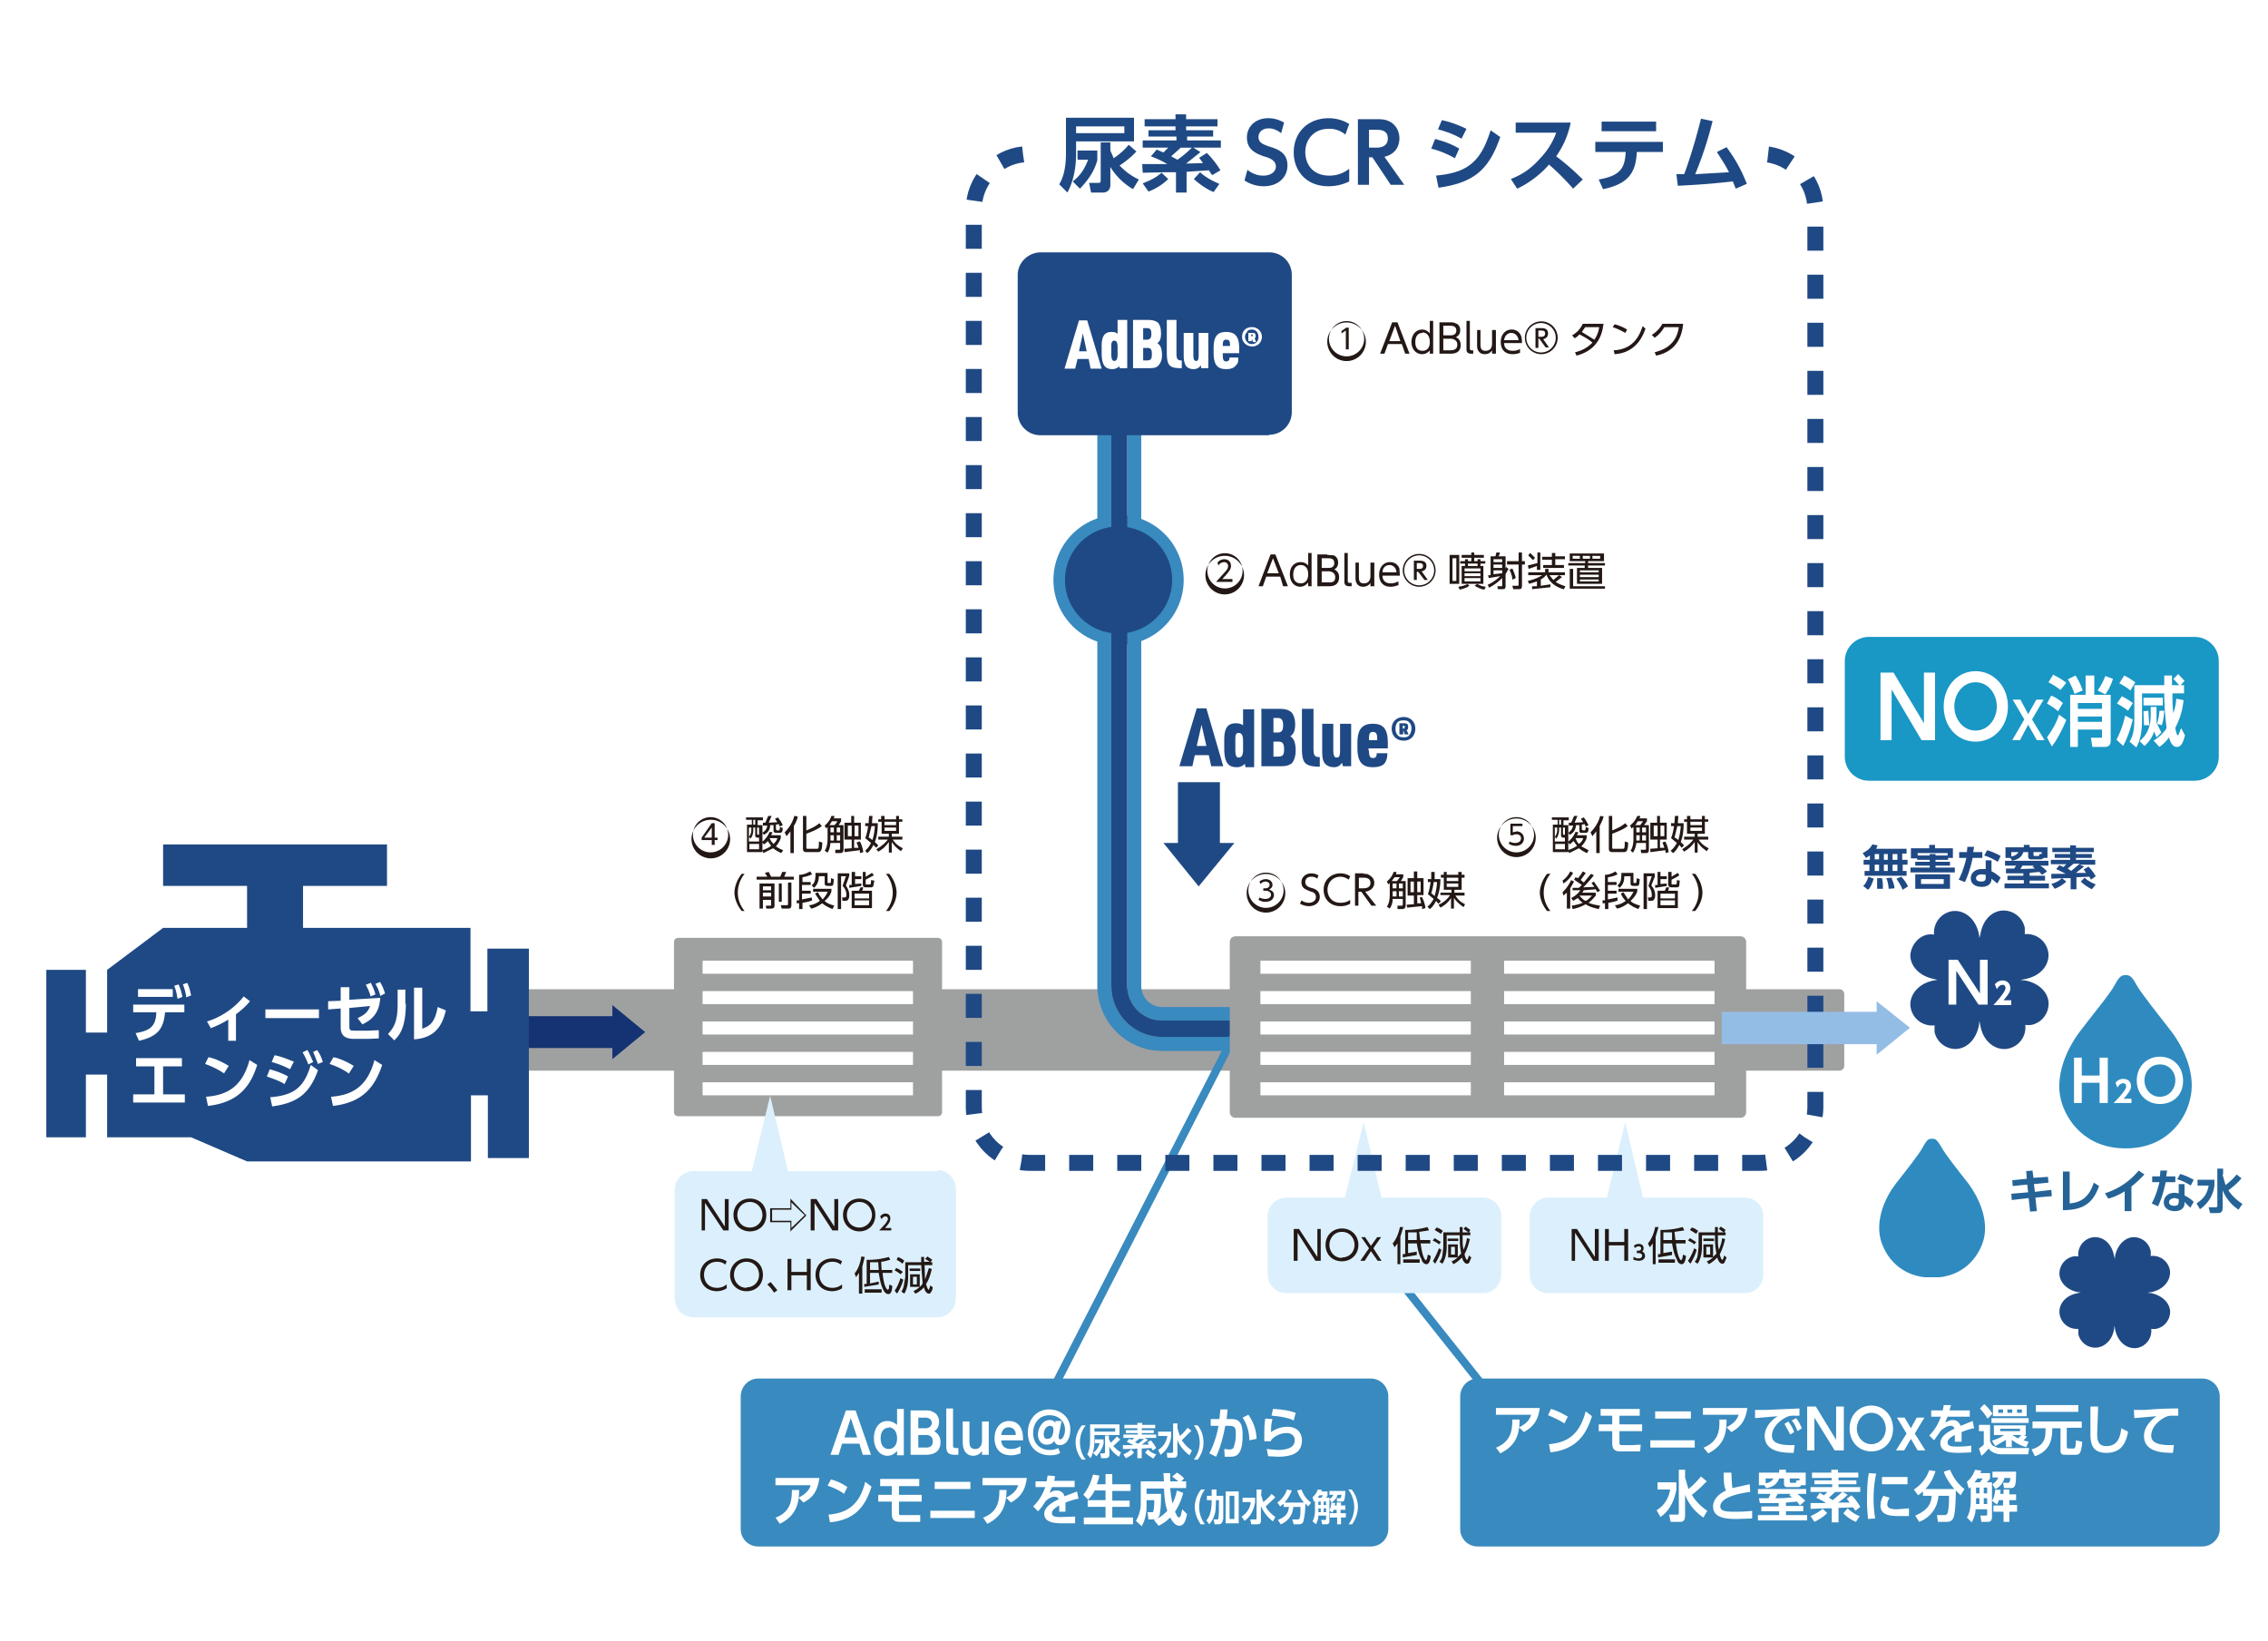 <svg xmlns="http://www.w3.org/2000/svg" xmlns:xlink="http://www.w3.org/1999/xlink" viewBox="0 0 470 340"><defs><linearGradient id="a" x1="-2872.1" x2="-2871.2" y1="2373.6" y2="2373.6" gradientTransform="matrix(3.6 0 0 -3.6 10597 8758.3)" gradientUnits="userSpaceOnUse"><stop offset="0" stop-color="#fff"/><stop offset="1" stop-color="#999"/></linearGradient><linearGradient id="c" x1="-2872.1" x2="-2871.2" y1="2373.6" y2="2373.6" gradientTransform="matrix(3.6 0 0 -3.6 10597 8758.3)" gradientUnits="userSpaceOnUse"><stop offset="0" stop-color="#6694bd"/><stop offset="1" stop-color="#67a6cf"/></linearGradient><linearGradient xlink:href="#a" id="b" x1="-2871.8" x2="-2871" y1="2373.8" y2="2373.8" gradientTransform="matrix(3.6 0 0 -3.6 10596 8755.1)"/><linearGradient xlink:href="#c" id="F" x1="-2871.8" x2="-2871" y1="2373.8" y2="2373.8" gradientTransform="matrix(3.6 0 0 -3.6 10596 8755.1)"/><linearGradient xlink:href="#a" id="d" x1="-2872.1" x2="-2871.3" y1="2373.8" y2="2373.8" gradientTransform="matrix(3.6 0 0 -3.6 10601.4 8755.1)"/><linearGradient xlink:href="#c" id="I" x1="-2872.1" x2="-2871.3" y1="2373.8" y2="2373.8" gradientTransform="matrix(3.6 0 0 -3.6 10601.4 8755.1)"/><linearGradient xlink:href="#a" id="e" x1="-2872.8" x2="-2872" gradientTransform="matrix(3.6 0 0 -3.6 10613.1 8758.3)"/><linearGradient xlink:href="#c" id="L" x1="-2872.8" x2="-2872" gradientTransform="matrix(3.6 0 0 -3.6 10613.1 8758.3)"/><linearGradient xlink:href="#a" id="f" x1="-2872.6" x2="-2871.8" y1="2373.8" y2="2373.8" gradientTransform="matrix(3.6 0 0 -3.6 10612.2 8755.1)"/><linearGradient xlink:href="#c" id="O" x1="-2872.6" x2="-2871.8" y1="2373.8" y2="2373.8" gradientTransform="matrix(3.6 0 0 -3.6 10612.2 8755.1)"/><linearGradient xlink:href="#a" id="g" x1="-2872.2" x2="-2871.4" y1="2373.5" y2="2373.5" gradientTransform="matrix(3.6 0 0 -3.6 10598.7 8759.2)"/><linearGradient xlink:href="#c" id="R" x1="-2872.2" x2="-2871.4" y1="2373.5" y2="2373.5" gradientTransform="matrix(3.6 0 0 -3.6 10598.7 8759.2)"/><linearGradient xlink:href="#a" id="h" x1="-2872.2" x2="-2871.3" y1="2373.7" y2="2373.7" gradientTransform="matrix(3.6 0 0 -3.6 10600.1 8760)"/><linearGradient xlink:href="#c" id="U" x1="-2872.2" x2="-2871.3" y1="2373.7" y2="2373.7" gradientTransform="matrix(3.6 0 0 -3.6 10600.1 8760)"/><linearGradient xlink:href="#a" id="i" x1="-2872.2" x2="-2871.4" y1="2373.9" y2="2373.9" gradientTransform="matrix(3.6 0 0 -3.6 10602.3 8761.2)"/><linearGradient xlink:href="#c" id="X" x1="-2872.2" x2="-2871.4" y1="2373.9" y2="2373.9" gradientTransform="matrix(3.6 0 0 -3.6 10602.3 8761.2)"/><linearGradient xlink:href="#a" id="j" x1="-2872.3" x2="-2871.5" y1="2374.1" y2="2374.1" gradientTransform="matrix(3.6 0 0 -3.6 10605.4 8762.9)"/><linearGradient xlink:href="#c" id="aa" x1="-2872.3" x2="-2871.5" y1="2374.1" y2="2374.1" gradientTransform="matrix(3.6 0 0 -3.6 10605.4 8762.9)"/><linearGradient xlink:href="#a" id="k" x1="-2872.4" x2="-2871.6" y1="2374.2" y2="2374.2" gradientTransform="matrix(3.6 0 0 -3.6 10608.6 8764.6)"/><linearGradient xlink:href="#c" id="ad" x1="-2872.4" x2="-2871.6" y1="2374.2" y2="2374.2" gradientTransform="matrix(3.6 0 0 -3.6 10608.6 8764.6)"/><linearGradient xlink:href="#a" id="l" x1="-2871.6" x2="-2870.8" y1="2373.9" y2="2373.9" gradientTransform="matrix(3.6 0 0 -3.6 10590.6 8760.2)"/><linearGradient xlink:href="#c" id="ag" x1="-2871.6" x2="-2870.8" y1="2373.9" y2="2373.9" gradientTransform="matrix(3.6 0 0 -3.6 10590.6 8760.2)"/><linearGradient xlink:href="#a" id="m" x1="-2872.1" x2="-2871.2" y1="2374" y2="2374" gradientTransform="matrix(3.6 0 0 -3.6 10598.3 8765.1)"/><linearGradient xlink:href="#c" id="aj" x1="-2872.1" x2="-2871.2" y1="2374" y2="2374" gradientTransform="matrix(3.6 0 0 -3.6 10598.3 8765.1)"/><linearGradient xlink:href="#a" id="n" x1="-2872" x2="-2871.1" y1="2374.2" y2="2374.2" gradientTransform="matrix(3.6 0 0 -3.6 10598.5 8766.3)"/><linearGradient xlink:href="#c" id="am" x1="-2872" x2="-2871.1" y1="2374.2" y2="2374.2" gradientTransform="matrix(3.6 0 0 -3.6 10598.5 8766.3)"/><linearGradient xlink:href="#a" id="o" x1="-2872.2" x2="-2871.4" y1="2374.4" y2="2374.4" gradientTransform="matrix(3.6 0 0 -3.6 10603.5 8769.8)"/><linearGradient xlink:href="#c" id="ap" x1="-2872.2" x2="-2871.4" y1="2374.4" y2="2374.4" gradientTransform="matrix(3.6 0 0 -3.6 10603.5 8769.8)"/><linearGradient xlink:href="#a" id="p" x1="-2872.1" x2="-2871.3" y1="2374.7" y2="2374.7" gradientTransform="matrix(3.6 0 0 -3.6 10603.6 8771)"/><linearGradient xlink:href="#c" id="as" x1="-2872.1" x2="-2871.3" y1="2374.7" y2="2374.7" gradientTransform="matrix(3.6 0 0 -3.6 10603.6 8771)"/><linearGradient xlink:href="#a" id="q" x1="-2871.6" x2="-2870.8" y1="2373.5" y2="2373.5" gradientTransform="matrix(3.6 0 0 -3.6 10590.6 8751.4)"/><linearGradient xlink:href="#c" id="av" x1="-2871.6" x2="-2870.8" y1="2373.5" y2="2373.5" gradientTransform="matrix(3.6 0 0 -3.6 10590.6 8751.4)"/><linearGradient xlink:href="#a" id="r" x1="-2872.1" x2="-2871.2" y1="2373.3" y2="2373.3" gradientTransform="matrix(3.6 0 0 -3.6 10598.3 8749.9)"/><linearGradient xlink:href="#c" id="ay" x1="-2872.1" x2="-2871.2" y1="2373.3" y2="2373.3" gradientTransform="matrix(3.6 0 0 -3.6 10598.3 8749.9)"/><linearGradient xlink:href="#a" id="s" x1="-2872" x2="-2871.1" y1="2373.2" y2="2373.2" gradientTransform="matrix(3.6 0 0 -3.6 10598.5 8744.6)"/><linearGradient xlink:href="#c" id="aB" x1="-2872" x2="-2871.1" y1="2373.2" y2="2373.2" gradientTransform="matrix(3.6 0 0 -3.6 10598.5 8744.6)"/><linearGradient xlink:href="#a" id="t" x1="-2872.2" x2="-2871.4" y1="2373" y2="2373" gradientTransform="matrix(3.6 0 0 -3.6 10603.5 8741.7)"/><linearGradient xlink:href="#c" id="aE" x1="-2872.2" x2="-2871.4" y1="2373" y2="2373" gradientTransform="matrix(3.6 0 0 -3.6 10603.5 8741.7)"/><linearGradient xlink:href="#a" id="u" x1="-2872.1" x2="-2871.3" y1="2373" y2="2373" gradientTransform="matrix(3.6 0 0 -3.6 10603.6 8736.4)"/><linearGradient xlink:href="#c" id="aH" x1="-2872.1" x2="-2871.3" y1="2373" y2="2373" gradientTransform="matrix(3.6 0 0 -3.6 10603.6 8736.4)"/><linearGradient xlink:href="#a" id="v" x1="-2872.2" x2="-2871.4" y1="2373.5" y2="2373.5" gradientTransform="matrix(3.6 0 0 -3.6 10598.7 8759.2)"/><linearGradient xlink:href="#c" id="aK" x1="-2872.2" x2="-2871.4" y1="2373.5" y2="2373.5" gradientTransform="matrix(3.6 0 0 -3.6 10598.7 8759.2)"/><linearGradient xlink:href="#a" id="w" x1="-2872.2" x2="-2871.3" y1="2373.5" y2="2373.5" gradientTransform="matrix(3.6 0 0 -3.6 10600.1 8755)"/><linearGradient xlink:href="#c" id="aN" x1="-2872.2" x2="-2871.3" y1="2373.5" y2="2373.5" gradientTransform="matrix(3.6 0 0 -3.6 10600.1 8755)"/><linearGradient xlink:href="#a" id="x" x1="-2872.2" x2="-2871.4" y1="2373.4" y2="2373.4" gradientTransform="matrix(3.6 0 0 -3.6 10602.3 8751.2)"/><linearGradient xlink:href="#c" id="aQ" x1="-2872.2" x2="-2871.4" y1="2373.4" y2="2373.4" gradientTransform="matrix(3.6 0 0 -3.6 10602.3 8751.2)"/><linearGradient xlink:href="#a" id="y" x1="-2872.3" x2="-2871.5" y1="2373.4" y2="2373.4" gradientTransform="matrix(3.6 0 0 -3.6 10605.4 8747.8)"/><linearGradient xlink:href="#c" id="aT" x1="-2872.3" x2="-2871.5" y1="2373.4" y2="2373.4" gradientTransform="matrix(3.6 0 0 -3.6 10605.4 8747.8)"/><linearGradient xlink:href="#a" id="z" x1="-2872.4" x2="-2871.6" y1="2373.3" y2="2373.3" gradientTransform="matrix(3.6 0 0 -3.6 10608.6 8744.6)"/><linearGradient xlink:href="#c" id="aW" x1="-2872.4" x2="-2871.6" y1="2373.3" y2="2373.3" gradientTransform="matrix(3.6 0 0 -3.6 10608.6 8744.6)"/><clipPath id="A"><path d="M109 206h272.2v14.9H109z" style="fill:#9fa0a0;stroke:#9fa0a0;stroke-linecap:round;stroke-linejoin:round;stroke-width:1.968px"/></clipPath><clipPath id="B"><path d="M257 213a1.5 1.5 0 1 0 3 0 1.5 1.5 0 0 0-3 0" style="fill:none"/></clipPath><clipPath id="D"><path d="M261.5 213a1.5 1.5 0 1 0 3 0 1.5 1.5 0 0 0-3 0" style="fill:none"/></clipPath><clipPath id="G"><path d="M266 213a1.5 1.5 0 1 0 3 0 1.5 1.5 0 0 0-3 0" style="fill:none"/></clipPath><clipPath id="J"><path d="M270.4 213a1.5 1.5 0 1 0 3 0 1.5 1.5 0 0 0-3 0" style="fill:none"/></clipPath><clipPath id="M"><path d="M274.9 213a1.5 1.5 0 1 0 3 0 1.5 1.5 0 0 0-3 0" style="fill:none"/></clipPath><clipPath id="P"><path d="M257.2 212.2a1.5 1.5 0 1 0 2.6 1.4 1.5 1.5 0 0 0-2.6-1.4" style="fill:none"/></clipPath><clipPath id="S"><path d="M261.1 214.3a1.5 1.5 0 1 0 2.7 1.4 1.5 1.5 0 0 0-2.7-1.4" style="fill:none"/></clipPath><clipPath id="V"><path d="M265 216.4a1.5 1.5 0 1 0 2.7 1.4 1.5 1.5 0 0 0-2.6-1.4" style="fill:none"/></clipPath><clipPath id="Y"><path d="M269 218.5a1.5 1.5 0 1 0 2.7 1.3 1.5 1.5 0 0 0-2.7-1.3" style="fill:none"/></clipPath><clipPath id="ab"><path d="M273 220.5a1.5 1.5 0 1 0 2.6 1.4 1.5 1.5 0 0 0-2.6-1.4" style="fill:none"/></clipPath><clipPath id="ae"><path d="M256.3 215.7a1.5 1.5 0 1 0 2.3 1.8 1.5 1.5 0 0 0-2.3-1.8" style="fill:none"/></clipPath><clipPath id="ah"><path d="M259.8 218.4a1.5 1.5 0 1 0 2.4 1.7 1.5 1.5 0 0 0-2.4-1.7" style="fill:none"/></clipPath><clipPath id="ak"><path d="M263.4 221a1.5 1.5 0 1 0 2.4 1.8 1.5 1.5 0 0 0-2.4-1.8" style="fill:none"/></clipPath><clipPath id="an"><path d="M267 223.7a1.5 1.5 0 1 0 2.4 1.8 1.5 1.5 0 0 0-2.4-1.8" style="fill:none"/></clipPath><clipPath id="aq"><path d="M270.6 226.4a1.5 1.5 0 1 0 2.4 1.8 1.5 1.5 0 0 0-2.4-1.8" style="fill:none"/></clipPath><clipPath id="at"><path d="M256.6 208.1a1.5 1.5 0 1 0 1.7 2.4 1.5 1.5 0 0 0-1.7-2.4" style="fill:none"/></clipPath><clipPath id="aw"><path d="M260.1 205.5a1.5 1.5 0 1 0 1.8 2.3 1.5 1.5 0 0 0-1.8-2.4" style="fill:none"/></clipPath><clipPath id="az"><path d="M263.7 202.8a1.5 1.5 0 1 0 1.8 2.4 1.5 1.5 0 0 0-1.8-2.4" style="fill:none"/></clipPath><clipPath id="aC"><path d="M267.3 200.1a1.5 1.5 0 1 0 1.8 2.4 1.5 1.5 0 0 0-1.8-2.4" style="fill:none"/></clipPath><clipPath id="aF"><path d="M270.9 197.4a1.5 1.5 0 1 0 1.8 2.4 1.5 1.5 0 0 0-1.8-2.4" style="fill:none"/></clipPath><clipPath id="aI"><path d="M257.8 211.6a1.5 1.5 0 1 0 1.4 2.6 1.5 1.5 0 0 0-1.4-2.6" style="fill:none"/></clipPath><clipPath id="aL"><path d="M261.8 209.5a1.5 1.5 0 1 0 1.3 2.7 1.5 1.5 0 0 0-1.3-2.7" style="fill:none"/></clipPath><clipPath id="aO"><path d="M265.7 207.4a1.5 1.5 0 1 0 1.4 2.7 1.5 1.5 0 0 0-1.4-2.7" style="fill:none"/></clipPath><clipPath id="aR"><path d="M269.7 205.4a1.5 1.5 0 1 0 1.4 2.6 1.5 1.5 0 0 0-1.4-2.6" style="fill:none"/></clipPath><clipPath id="aU"><path d="M273.6 203.3a1.5 1.5 0 1 0 1.4 2.6 1.5 1.5 0 0 0-1.4-2.6" style="fill:none"/></clipPath><clipPath id="aX"><path d="M426.7 256.4h23v23h-23z" style="fill:none"/></clipPath><clipPath id="aY"><path d="M389.4 236h22v28.7h-22z" style="fill:none"/></clipPath><mask id="C" width="3" height="3" x="257" y="211.4" maskUnits="userSpaceOnUse"><path d="M257 211.4h3v3h-3z" style="fill:url(#a)"/></mask><mask id="E" width="3" height="3" x="261.5" y="211.4" maskUnits="userSpaceOnUse"><path d="M261.5 211.4h3v3h-3z" style="fill:url(#b)"/></mask><mask id="H" width="3" height="3" x="265.9" y="211.4" maskUnits="userSpaceOnUse"><path d="M265.9 211.4h3v3h-3z" style="fill:url(#d)"/></mask><mask id="K" width="3" height="3" x="270.4" y="211.4" maskUnits="userSpaceOnUse"><path d="M270.4 211.4h3v3h-3z" style="fill:url(#e)"/></mask><mask id="N" width="3" height="3" x="274.9" y="211.4" maskUnits="userSpaceOnUse"><path d="M274.9 211.4h3v3h-3z" style="fill:url(#f)"/></mask><mask id="Q" width="3.4" height="3.2" x="256.8" y="211.4" maskUnits="userSpaceOnUse"><path d="M256.8 211.4h3.4v3.2h-3.4z" style="fill:url(#g)"/></mask><mask id="T" width="3.4" height="3.2" x="260.7" y="213.5" maskUnits="userSpaceOnUse"><path d="M260.7 213.5h3.4v3.2h-3.4z" style="fill:url(#h)"/></mask><mask id="W" width="3.4" height="3.2" x="264.7" y="215.6" maskUnits="userSpaceOnUse"><path d="M264.7 215.6h3.4v3.2h-3.4z" style="fill:url(#i)"/></mask><mask id="Z" width="3.4" height="3.2" x="268.7" y="217.7" maskUnits="userSpaceOnUse"><path d="M268.7 217.7h3.4v3.2h-3.4z" style="fill:url(#j)"/></mask><mask id="ac" width="3.4" height="3.2" x="272.6" y="219.7" maskUnits="userSpaceOnUse"><path d="M272.6 219.7h3.4v3.2h-3.4z" style="fill:url(#k)"/></mask><mask id="af" width="3.4" height="3.2" x="255.8" y="215.1" maskUnits="userSpaceOnUse"><path d="M255.8 215.1h3.4v3.2h-3.4z" style="fill:url(#l)"/></mask><mask id="ai" width="3.4" height="3.2" x="259.3" y="217.8" maskUnits="userSpaceOnUse"><path d="M259.3 217.8h3.4v3.2h-3.4z" style="fill:url(#m)"/></mask><mask id="al" width="3.4" height="3.2" x="262.9" y="220.4" maskUnits="userSpaceOnUse"><path d="M262.9 220.4h3.4v3.2h-3.4z" style="fill:url(#n)"/></mask><mask id="ao" width="3.4" height="3.2" x="266.5" y="223.1" maskUnits="userSpaceOnUse"><path d="M266.5 223.1h3.4v3.2h-3.4z" style="fill:url(#o)"/></mask><mask id="ar" width="3.4" height="3.2" x="270.1" y="225.8" maskUnits="userSpaceOnUse"><path d="M270.1 225.8h3.4v3.2h-3.4z" style="fill:url(#p)"/></mask><mask id="au" width="3.4" height="3.2" x="255.8" y="207.8" maskUnits="userSpaceOnUse"><path d="M255.8 207.8h3.4v3.2h-3.4z" style="fill:url(#q)"/></mask><mask id="ax" width="3.4" height="3.2" x="259.3" y="205.2" maskUnits="userSpaceOnUse"><path d="M259.3 205.2h3.4v3.2h-3.4z" style="fill:url(#r)"/></mask><mask id="aA" width="3.4" height="3.2" x="262.9" y="202.5" maskUnits="userSpaceOnUse"><path d="M262.9 202.5h3.4v3.2h-3.4z" style="fill:url(#s)"/></mask><mask id="aD" width="3.4" height="3.2" x="266.5" y="199.8" maskUnits="userSpaceOnUse"><path d="M266.5 199.8h3.4v3.2h-3.4z" style="fill:url(#t)"/></mask><mask id="aG" width="3.4" height="3.2" x="270.1" y="197.1" maskUnits="userSpaceOnUse"><path d="M270.1 197.1h3.4v3.2h-3.4z" style="fill:url(#u)"/></mask><mask id="aJ" width="3.4" height="3.2" x="256.8" y="211.4" maskUnits="userSpaceOnUse"><path d="M256.8 211.4h3.4v3.2h-3.4z" style="fill:url(#v)"/></mask><mask id="aM" width="3.4" height="3.2" x="260.7" y="209.4" maskUnits="userSpaceOnUse"><path d="M260.7 209.4h3.4v3.2h-3.4z" style="fill:url(#w)"/></mask><mask id="aP" width="3.4" height="3.2" x="264.7" y="207.3" maskUnits="userSpaceOnUse"><path d="M264.7 207.3h3.4v3.2h-3.4z" style="fill:url(#x)"/></mask><mask id="aS" width="3.4" height="3.2" x="268.7" y="205.2" maskUnits="userSpaceOnUse"><path d="M268.7 205.2h3.4v3.2h-3.4z" style="fill:url(#y)"/></mask><mask id="aV" width="3.4" height="3.2" x="272.6" y="203.1" maskUnits="userSpaceOnUse"><path d="M272.6 203.1h3.4v3.2h-3.4z" style="fill:url(#z)"/></mask></defs><path d="M0 0h470v340H0z" style="fill:#fff"/><path d="M109 206h272.2v14.9H109z" style="fill:#9fa0a0"/><g style="clip-path:url(#A)"><path d="M109 206h272.2v14.9H109z" style="fill:#9fa0a0;stroke:#9fa0a0;stroke-linecap:round;stroke-linejoin:round;stroke-width:1.968px"/></g><path d="M109 206h272.2v14.9H109z" style="fill:none;stroke:#9fa0a0;stroke-linecap:round;stroke-linejoin:round;stroke-width:1.968px"/><circle cx="231.8" cy="120.2" r="13.5" style="fill:#398abe"/><path d="M240.8 214.9c-5.8 0-10.5-4.8-10.5-10.6V86.1h-2.9v118.2c0 7.4 6 13.5 13.4 13.5h17.5v-3h-17.5Z" style="fill:#398abe"/><path d="M240.8 208.7c-2.4 0-4.3-2-4.3-4.4V86.1h-2.9v118.2c0 4 3.2 7.2 7.2 7.2h17.5v-2.8h-17.5Z" style="fill:#398abe"/><path d="M240.8 214.9h17.5v-3.4h-17.5c-4 0-7.2-3.2-7.2-7.2V86.1h-3.3v118.2c0 5.8 4.7 10.6 10.5 10.6" style="fill:#1f4984"/><path d="M263 90.2h-47.3a4.7 4.7 0 0 1-4.8-4.7V57c0-2.6 2.2-4.7 4.8-4.7H263c2.6 0 4.7 2 4.7 4.7v28.4c0 2.6-2.1 4.7-4.7 4.7" style="fill:#1f4984"/><g style="clip-path:url(#B)"><g style="mask:url(#C)"><path d="M257 211.4h3v3h-3z" style="fill:url(#c)"/></g></g><g style="clip-path:url(#D)"><g style="mask:url(#E)"><path d="M261.5 211.4h3v3h-3z" style="fill:url(#F)"/></g></g><g style="clip-path:url(#G)"><g style="mask:url(#H)"><path d="M265.9 211.4h3v3h-3z" style="fill:url(#I)"/></g></g><g style="clip-path:url(#J)"><g style="mask:url(#K)"><path d="M270.4 211.4h3v3h-3z" style="fill:url(#L)"/></g></g><g style="clip-path:url(#M)"><g style="mask:url(#N)"><path d="M274.9 211.4h3v3h-3z" style="fill:url(#O)"/></g></g><g style="clip-path:url(#P)"><g style="mask:url(#Q)"><path d="M256.8 211.4h3.4v3.2h-3.4z" style="fill:url(#R)"/></g></g><g style="clip-path:url(#S)"><g style="mask:url(#T)"><path d="M260.7 213.5h3.4v3.2h-3.4z" style="fill:url(#U)"/></g></g><g style="clip-path:url(#V)"><g style="mask:url(#W)"><path d="M264.7 215.6h3.4v3.2h-3.4z" style="fill:url(#X)"/></g></g><g style="clip-path:url(#Y)"><g style="mask:url(#Z)"><path d="M268.7 217.7h3.4v3.2h-3.4z" style="fill:url(#aa)"/></g></g><g style="clip-path:url(#ab)"><g style="mask:url(#ac)"><path d="M272.6 219.7h3.4v3.2h-3.4z" style="fill:url(#ad)"/></g></g><g style="clip-path:url(#ae)"><g style="mask:url(#af)"><path d="M255.8 215.1h3.4v3.2h-3.4z" style="fill:url(#ag)"/></g></g><g style="clip-path:url(#ah)"><g style="mask:url(#ai)"><path d="M259.3 217.8h3.4v3.2h-3.4z" style="fill:url(#aj)"/></g></g><g style="clip-path:url(#ak)"><g style="mask:url(#al)"><path d="M262.9 220.4h3.4v3.2h-3.4z" style="fill:url(#am)"/></g></g><g style="clip-path:url(#an)"><g style="mask:url(#ao)"><path d="M266.5 223.1h3.4v3.2h-3.4z" style="fill:url(#ap)"/></g></g><g style="clip-path:url(#aq)"><g style="mask:url(#ar)"><path d="M270.1 225.8h3.4v3.2h-3.4z" style="fill:url(#as)"/></g></g><g style="clip-path:url(#at)"><g style="mask:url(#au)"><path d="M255.8 207.8h3.4v3.2h-3.4z" style="fill:url(#av)"/></g></g><g style="clip-path:url(#aw)"><g style="mask:url(#ax)"><path d="M259.3 205.2h3.4v3.2h-3.4z" style="fill:url(#ay)"/></g></g><g style="clip-path:url(#az)"><g style="mask:url(#aA)"><path d="M262.9 202.5h3.4v3.2h-3.4z" style="fill:url(#aB)"/></g></g><g style="clip-path:url(#aC)"><g style="mask:url(#aD)"><path d="M266.5 199.8h3.4v3.2h-3.4z" style="fill:url(#aE)"/></g></g><g style="clip-path:url(#aF)"><g style="mask:url(#aG)"><path d="M270.1 197.1h3.4v3.2h-3.4z" style="fill:url(#aH)"/></g></g><g style="clip-path:url(#aI)"><g style="mask:url(#aJ)"><path d="M256.8 211.4h3.4v3.2h-3.4z" style="fill:url(#aK)"/></g></g><g style="clip-path:url(#aL)"><g style="mask:url(#aM)"><path d="M260.7 209.4h3.4v3.2h-3.4z" style="fill:url(#aN)"/></g></g><g style="clip-path:url(#aO)"><g style="mask:url(#aP)"><path d="M264.7 207.3h3.4v3.2h-3.4z" style="fill:url(#aQ)"/></g></g><g style="clip-path:url(#aR)"><g style="mask:url(#aS)"><path d="M268.7 205.2h3.4v3.2h-3.4z" style="fill:url(#aT)"/></g></g><g style="clip-path:url(#aU)"><g style="mask:url(#aV)"><path d="M272.6 203.1h3.4v3.2h-3.4z" style="fill:url(#aW)"/></g></g><path d="m248.4 183.7 7.4-9h-3v-12.6h-8.7v12.6h-3l7.3 9z" style="fill:#1f4984"/><path d="M126.9 208.3v2.3H109v6.6h17.9v2.3l6.8-5.6-6.8-5.6z" style="fill:#153373"/><path d="m213.5 297.1 42.2-82.4" style="fill:none;stroke:#398abe;stroke-linecap:round;stroke-miterlimit:10;stroke-width:1.655px"/><path d="M235 24.4v4.9h-12v2.6c0 2.7-.5 5.6-1.8 8l-1.7-1.7c.5-.8 1.4-2.6 1.4-6.4v-7.4H235Zm-7.6 6.8v2c-.7 2.5-2 4.2-3.6 5.9l-1.5-1.5c2-1.5 2.7-3.3 3.2-4.5h-2.2v-1.9h4.1Zm5.6-5h-10v1.4h10v-1.4Zm2.5 5.2c-1.4 1.5-3 2.6-3.5 2.9 1 1 2.1 2 4 2.9l-1.2 2a13.4 13.4 0 0 1-4.7-4.6v3.7c0 1.2-.8 1.6-1.5 1.6h-2.5l-.4-2h2c.3 0 .4-.2.4-.5v-7.9h2v1.7l.7 1.6c1.4-1 2.2-1.7 3.1-2.8l1.6 1.4ZM248.8 31.5l-3 2.4 3.5-.1-.8-1.1 1.6-1c1.4 1.4 2.5 3 2.8 3.6l-1.7 1-.7-1-4.6.3v4.3h-2.2v-4.2h-2.3l-4.6.1-.1-1.8H241.9c-1.2-.7-2.3-1.2-3.4-1.6l1.2-1.4 1.4.6 1-1h-5.3v-1.5h7v-.8H238V27h5.6v-.8h-6.4v-1.5h6.4v-1h2.2v1h6.5v1.5h-6.5v.8h5.6v1.3H246v.8h7v1.5h-5.7l1.6 1Zm-6.7 5.6a12 12 0 0 1-4.1 2.6l-1.2-1.7c1.8-.7 2.9-1.3 3.9-2.2l1.4 1.3Zm2.6-6.5-2 1.8 1.3.7c.9-.6 2-1.5 3-2.5h-2.3Zm6.8 9.2c-1.5-.6-3-1.7-4.1-2.7l1.3-1.4c1.3 1.2 3 2 4 2.4l-1.2 1.7ZM265.5 27.6c-1.3-1-2.3-1-2.6-1-1.3 0-2.1.8-2.1 1.8 0 1.2 1 1.5 2 1.9 2 .6 4 1.3 4 4 0 2.5-2 4.3-4.9 4.3-1.4 0-2.8-.4-4-1.2l.6-2.2c1.3 1 2.4 1.2 3.3 1.2 1.4 0 2.6-.7 2.6-1.9 0-1.3-1.4-1.8-2.5-2.1-2-.7-3.5-1.6-3.5-3.9s1.8-4 4.4-4c1.2 0 2.2.3 3.3.9l-.6 2.2ZM279.6 37.6c-.4.2-2 1-4.3 1-4.7 0-7.2-3.3-7.2-7 0-4.4 3.2-7.1 7.2-7.1 1.6 0 3 .4 4.3 1.2l-.8 2.2a5 5 0 0 0-3.5-1.2c-3 0-4.8 2.2-4.8 4.8 0 2.5 1.5 4.9 5 4.9 2.2 0 3.5-1 4.1-1.4v2.6ZM285.3 24.7c1.3 0 1.9.1 2.7.5 1.3.7 2 2 2 3.5 0 1.3-.6 3.2-3.1 3.8l4.1 5.8h-2.8l-3.8-5.7h-.7v5.7h-2.3V24.7h3.9Zm-1.6 2.2v3.7h1.4c.6 0 2.5 0 2.5-1.9 0-1.8-1.6-1.8-2.5-1.8h-1.4ZM301.5 32.8a19.3 19.3 0 0 0-4.9-2l.8-2c1 .3 2.8.7 5 2l-.9 2Zm-4 3.6c6.4-.6 9.3-2.6 11.4-9.4l2 1.4c-2.4 7-5.7 9.5-12.8 10.5l-.5-2.5Zm5.5-7.6c-1.8-1-3.2-1.5-5-2l.8-1.9c1.8.4 3.2.9 5.1 1.8l-1 2ZM325.5 25.4c-.7 3.4-2 5.5-3 7a52 52 0 0 1 5.5 4.8l-2 1.9a53 53 0 0 0-5-5c-1.5 1.8-4 3.8-6.6 5l-1.3-2c2.5-1 4.2-2.2 6-4.2 1.9-2 2.8-3.8 3.4-5.4h-8.4v-2.1h11.4ZM331.3 37.2c4.6-.8 5.4-2.4 5.6-5.7h-6.3v-2.1h14v2.1h-5.4c-.2 4-1.5 6.6-7 7.7l-.9-2Zm11.9-10h-11.3v-2h11.3v2ZM347.4 36.1h1.6c.1-.2 1.8-4.7 3.5-11.5l2.4.5a77.4 77.4 0 0 1-3.6 11l7-.4c-1-2-2-3.3-2.5-4.2l2-1c1.9 2.6 3 4.6 4.2 7.6l-2.3 1-.6-1.5c-3.8.4-5.5.6-11.4.9l-.3-2.4Z" style="fill:#1f4984"/><path d="M283 70.2a4 4 0 1 1-7.9 0 4 4 0 0 1 7.9 0m-7.6 0a3.6 3.6 0 1 0 7.3 0 3.6 3.6 0 0 0-7.3 0m3.5-2.3h.6v4.5h-.6v-3.9l-.9.6v-.5l1-.7ZM287.6 71.4l-.7 1.9h-.9l2.5-6.5h1.1l2.5 6.5h-.9l-.7-2h-2.9Zm2.6-.7-1.1-3.2-1.2 3.2h2.3ZM296.3 72.6a2 2 0 0 1-1.6.8c-1.2 0-2.2-1-2.2-2.5 0-1.6 1-2.6 2.2-2.6a2 2 0 0 1 1.6.8v-2.6h.7v6.8h-.7v-.7Zm-1.5-3.6c-1.2 0-1.5 1-1.5 1.9s.3 1.8 1.5 1.8c.6 0 1.5-.3 1.5-1.8 0-1.6-.9-2-1.5-2M300.4 66.8c.5 0 .9 0 1.2.2.5.1 1 .6 1 1.4 0 1-.6 1.3-.9 1.5.3.1 1 .5 1 1.6 0 1.8-1.6 1.8-2.2 1.8h-2.2v-6.5h2Zm-1.3.7v2h1.5c.2 0 1.2 0 1.2-1s-1-1-1.4-1H299Zm0 2.8v2.3h1.3c.8 0 1.6-.1 1.6-1.2 0-1-1-1.2-1.3-1.2H299ZM305.3 73.3h-.4c-1 0-1-.6-1-1v-5.8h.7v5.7c0 .2 0 .4.4.4h.3v.7ZM310 68.4v4.9h-.8v-.7c-.5.8-1.3.8-1.5.8-.8 0-1.2-.4-1.4-.8-.2-.3-.2-.7-.2-1.4v-2.8h.7v2.8c0 .7 0 1.5 1 1.5.3 0 1.4 0 1.4-1.5v-2.8h.8ZM311.7 71.1c0 1 .6 1.6 1.8 1.6.8 0 1.2-.2 1.5-.4v.8c-.2.1-.8.3-1.5.3-2 0-2.5-1.4-2.5-2.5 0-1.6 1-2.6 2.2-2.6a2 2 0 0 1 2 1.3c.2.5.2 1.2.2 1.5h-3.7Zm3-.6c-.2-1.2-1-1.5-1.5-1.5-.8 0-1.4.6-1.5 1.5h3ZM322.8 70a3.4 3.4 0 1 1-6.8 0 3.4 3.4 0 0 1 6.8 0m-6.5 0a3 3 0 1 0 6.1 0 3 3 0 0 0-6.1 0m2.5.3v1.8h-.6V68h1.2c.9 0 1.4.3 1.4 1.1 0 .6-.3 1-1 1.2L321 72h-.7l-1.3-1.8h-.3Zm0-1.8v1.3h.5c.3 0 .9 0 .9-.7 0-.6-.5-.6-.9-.6h-.5ZM325.8 69.5c1-.6 1.7-1.3 2.2-2.4h4.3c-.2 1.3-.6 5.3-5.6 6.6l-.3-.7a7 7 0 0 0 3.6-2c-.7-.6-1.5-1.1-2.7-1.7-.2.2-.4.5-1 .8l-.5-.6Zm2.7-1.7-.7 1 2.6 1.6a6 6 0 0 0 1-2.6h-2.9ZM336.8 69c-.5-.3-1.4-.8-2.6-1.2l.4-.6c1.5.4 2.4 1 2.6 1.1l-.4.7Zm-2.4 3.6c4.2-.2 5.4-3.2 6-5l.6.5c-.4 1.1-1.7 5-6.4 5.3l-.2-.8ZM342.9 73c1.6-.4 4.5-1.4 5-5.2h-3c-.5.8-1 1.5-2 2.2l-.6-.6c.8-.5 1.6-1.2 2.2-2.3h4.3c-.4 4.2-2.7 6-5.6 6.6l-.3-.7ZM257.7 118.3a4 4 0 1 1-7.8 0 4 4 0 0 1 7.8 0m-7.5 0a3.6 3.6 0 1 0 7.3 0 3.6 3.6 0 0 0-7.3 0m5.2 1.7v.6H252l1.8-2c.5-.5.7-.9.7-1.3s-.3-.8-.8-.8-1 .3-1.2.7l-.2-.6c.3-.4.8-.7 1.4-.7.7 0 1.4.4 1.4 1.4 0 .7-.5 1.3-1.8 2.7h2ZM262.4 119.5l-.7 2h-.9l2.5-6.6h1l2.6 6.6h-1l-.6-2h-3Zm2.6-.7-1.2-3.1-1.2 3.1h2.4ZM271 120.8a2 2 0 0 1-1.5.8c-1.3 0-2.2-1-2.2-2.6s1-2.5 2.2-2.5a2 2 0 0 1 1.6.7v-2.6h.7v6.9h-.7v-.7Zm-1.4-3.7c-1.2 0-1.6 1-1.6 2s.4 1.8 1.6 1.8c.6 0 1.5-.4 1.5-1.9s-.9-1.9-1.5-1.9M275.1 115l1.3.1c.5.2.9.7.9 1.5 0 1-.6 1.3-.8 1.4.3.2 1 .5 1 1.6 0 1.9-1.6 1.9-2.2 1.9H273v-6.6h2Zm-1.2.7v2h1.4c.3 0 1.2 0 1.2-1s-.8-1-1.4-1H274Zm0 2.7v2.3h1.3c.8 0 1.5 0 1.5-1.1 0-1-1-1.2-1.3-1.2H274ZM280.1 121.5h-.4c-1.1 0-1.1-.6-1.1-1.1v-5.8h.7v5.8c0 .2 0 .4.4.4h.4v.7ZM284.8 116.6v4.9h-.8v-.7c-.5.8-1.4.8-1.5.8-.8 0-1.2-.4-1.4-.8-.2-.4-.2-.7-.2-1.5v-2.7h.7v2.7c0 .8 0 1.6 1 1.6.3 0 1.4 0 1.4-1.6v-2.7h.8ZM286.5 119.3c0 .9.5 1.6 1.7 1.6.8 0 1.3-.3 1.6-.4v.8c-.3 0-.8.3-1.6.3-2 0-2.4-1.5-2.4-2.5 0-1.6 1-2.6 2.2-2.6a2 2 0 0 1 2 1.3l.1 1.5h-3.6Zm2.9-.7c-.1-1.2-1-1.5-1.4-1.5-.9 0-1.5.6-1.5 1.5h2.9ZM297.5 118.2a3.4 3.4 0 1 1-6.8 0 3.4 3.4 0 0 1 6.8 0m-6.5 0a3 3 0 1 0 6.2 0 3 3 0 0 0-6.2 0m2.6.3v1.7h-.6v-4h1.2c.9 0 1.4.3 1.4 1.1 0 .5-.3 1-1 1.1l1.3 1.8h-.7l-1.3-1.7h-.3Zm0-1.8v1.2h.5c.2 0 .8 0 .8-.6s-.5-.6-.8-.6h-.5ZM302.4 121h-2v-6h2v6Zm-.6-5.3h-.8v4.7h.8v-4.7Zm2.7 5.7c-.4.3-.8.5-2 .8l-.3-.6c.8-.1 1.4-.3 2-.6h-1.3v-3.7h.7v-.5h-1v-.5h1v-.4h.6v.4h.7v-.7h-2v-.6h2v-.5h.6v.5h2v.6h-2v.7h.7v-.4h.6v.4h1v.5h-1v.5h.6v3.7h-1.3c.4.2.8.5 1.8.6l-.3.6c-.3 0-1.2-.3-2-.8l.5-.4h-2l.4.4Zm2.3-3.6h-3.3v.6h3.3v-.6Zm0 1h-3.3v.6h3.3v-.5Zm0 1h-3.3v.7h3.3v-.6Zm-.6-3h-2v.5h2v-.5ZM308.3 121.2c.4-.2 1.5-.7 2.6-1.8l-2.4.4-.1-.6h.5v-3.9h1l.2-.8h.7c0 .4-.2.7-.3.8h1.5v2.6l.1-.4.5.4-.6 1.1v2.5c0 .6-.3.6-.7.6h-.9l-.1-.6h.8c.2 0 .2 0 .2-.2v-1.5c-.8.8-1.6 1.4-2.7 2l-.3-.6Zm3-5.3h-1.8v.6h1.8v-.6Zm0 1.1h-1.8v.7h1.8v-.7Zm-1.8 2 1.8-.2v-.6h-1.8v.9Zm5.9-4.5v1.8h.6v.7h-.6v4.4c0 .7-.3.7-.8.7h-1l-.2-.7h1c.2 0 .3 0 .3-.2V117h-2.4v-.7h2.4v-1.8h.7Zm-2 5.6c0-.5-.2-1.3-.6-2l.6-.3c.3.7.6 1.4.7 2l-.6.3ZM324 122.1c-1.5-.4-3-1.4-3.5-3-.2.2-.5.6-1.2 1v1.3l2-.3v.6l-3.8.4v-.6h1v-1l-1.6.5-.3-.6c1.6-.4 2.2-.7 3-1.2h-2.9v-.6h3.5v-.7h.7v.7h3.4v.6h-3.2l.8 1 1.2-1 .6.4-1.3 1c.7.5 1.7.8 2 .9l-.3.6Zm-5.5-7.6h.7v3.6h-.7v-.8l-1.7.6-.2-.7 2-.5v-2.2Zm-.8 1.6-1-1 .4-.5 1 1-.4.5Zm4.6-1.6v.8h2v.6h-2v1.2h1.8v.6h-4.3v-.6h1.8V116h-2v-.6h2v-.8h.7ZM332.3 116.3h-3.2v.4h3.5v.5h-3.5v.5h2.9v3.3h-5.2v-3.3h1.6v-.5H325v-.5h3.5v-.4h-3.2v-1.6h7.1v1.6Zm.3 5.2v.5h-7.3v-4.1h.7v3.6h6.6Zm-5.2-6.3h-1.5v.6h1.5v-.6Zm3.9 3h-3.9v.4h3.9v-.5Zm0 .9h-3.9v.5h3.9v-.5Zm0 1h-3.9v.4h3.9v-.5Zm-1.8-4.9H328v.6h1.5v-.6Zm2.2 0H330v.6h1.6v-.6ZM266.3 184.5a4 4 0 1 1-7.9 0 4 4 0 0 1 7.9 0m-7.6 0a3.6 3.6 0 1 0 7.3 0 3.6 3.6 0 0 0-7.3 0m2.3 1.5s.5.3 1.2.3c.9 0 1.2-.5 1.2-.9 0-.1-.1-.8-1.2-.8h-.4v-.5h.4c.4 0 .9-.2.9-.7 0-.5-.5-.7-.8-.7-.2 0-.6 0-1.1.5l-.2-.5a2 2 0 0 1 1.3-.5c.8 0 1.4.5 1.4 1.2 0 .6-.5.8-.7 1 1 .2 1 1 1 1 0 .8-.5 1.5-1.8 1.5-.6 0-1-.2-1.4-.4l.2-.5ZM273 182.1a2 2 0 0 0-1.3-.4c-.7 0-1.2.4-1.2 1.1 0 .7.5 1 1.2 1.2.8.2 1.8.6 1.8 1.9 0 1-.8 1.9-2.3 1.9-.6 0-1.2-.2-1.8-.5l.3-.7c.4.3 1 .5 1.5.5.8 0 1.5-.4 1.5-1.2 0-.6-.4-1-1-1.1-1.2-.5-2-.7-2-2 0-1 .9-1.8 2-1.8.5 0 1 .1 1.5.4l-.2.7ZM279.8 187.3a4 4 0 0 1-2 .5c-2.2 0-3.5-1.5-3.5-3.4 0-2.1 1.6-3.4 3.5-3.4.7 0 1.4.2 2 .6l-.3.7c-.2-.1-.8-.6-1.7-.6-1.7 0-2.7 1.3-2.7 2.7 0 1.3.8 2.7 2.7 2.7 1.1 0 1.7-.4 2-.6v.8ZM282.6 181.1c.5 0 .9 0 1.2.3.8.4 1 1.1 1 1.6 0 1-.9 1.7-1.9 1.8l2.3 2.9h-1l-2.1-2.9h-.6v2.9h-.7V181h1.8Zm-1 .8v2.2h.8c.4 0 1.6 0 1.6-1.1s-1-1.1-1.6-1.1h-.9ZM290.8 181.2v.6l-.5.8h1v5c0 .2 0 .8-.7.8h-1v-.7h.8c.1 0 .3 0 .3-.2v-1.2h-2.1c0 .8-.2 1.4-.6 2l-.6-.4c.6-.8.6-2.2.6-2.4V183l-.3.3-.3-.6c.3-.3 1-.8 1.4-2h.6l-.1.5h1.5Zm-1.8.6-.6.8h1.1l.6-.8H289Zm.4 1.3h-.8v1h.8v-1Zm0 1.6h-.8v1.1h.8v-1.1Zm1.3-1.6h-.8v1h.8v-1Zm0 1.6h-.8v1.1h.8v-1.1Zm4 1.3c.3.5.6 1.4.7 2.2l-.7.2v-.6l-3.1.3-.1-.6 1.5-.1v-1.8h-1.3V182h1.3v-1.4h.7v1.4h1.3v3.5h-1.3v1.7h.8a9 9 0 0 0-.3-1.2l.6-.1Zm-1.7-3.3h-.7v2.2h.7v-2.2Zm1.4 0h-.7v2.2h.7v-2.2ZM297.3 180.7v1.5h1.2c0 1.3-.2 2.6-.7 3.9.5.3.6.5.8.7l-.5.5-.5-.6c-.5 1-1 1.5-1.3 1.7l-.5-.5c.3-.2.8-.7 1.3-1.6l-1.2-1c.4-1 .5-2.3.6-2.5h-.6v-.6h.7v-1.5h.7Zm-.2 2.1c-.1.8-.2 1.4-.5 2.3l.7.6c0-.1.4-1.1.5-2.9h-.7Zm2.1-1.5v-.6h.6v.6h2.4v-.6h.7v.6h.6v.6h-.6v2.5h-1.5v.6h2.1v.6h-1.9c.4.6.8 1.2 2 1.8l-.3.6c-1-.7-1.5-1.2-2-1.9v2.2h-.6v-2.2c-.5.8-1.1 1.4-2.2 2l-.4-.6c.7-.3 1.7-.9 2.4-2h-2v-.5h2.3v-.6h-1.6v-2.5h-.6v-.6h.6Zm.6 1.3h2.4v-.7h-2.4v.7Zm0 1.2h2.4v-.7h-2.4v.7ZM151.2 173a4 4 0 1 1-7.8 0 4 4 0 0 1 7.8 0m-7.6 0a3.6 3.6 0 1 0 7.3 0 3.6 3.6 0 0 0-7.3 0m3.9 2.1v-1h-2.1v-.5l2.1-3h.6v3h.6v.5h-.6v1h-.6Zm-1.5-1.5h1.5v-2.1l-1.5 2ZM158.1 169.4v.6H157v1h1v5.6h-3.2v-5.7h1v-1h-1.2v-.5h3.6Zm-1.6 2.1h-.4v.5c0 .6-.1 1.3-.6 1.8l-.3-.4v1h2.1v-.8h-.3c-.5 0-.5-.4-.5-.5v-1.6Zm-.8 0h-.5v1.9c.4-.4.5-1 .5-1.4v-.5Zm1.6 3.4h-2v1.1h2v-1Zm-.8-5h-.4v1h.4v-1Zm.8 1.6h-.4v1.4l.2.1h.2v-1.5Zm4.5 1.6v.6c-.1.3-.4 1-1 1.7.3.2.7.5 1.5.8l-.4.6c-.9-.4-1.4-.8-1.7-1l-2 1-.2-.6c.8-.3 1.3-.5 1.8-.9l-.7-1c-.3.4-.5.5-.8.7l-.4-.5c.8-.6 1.3-1.4 1.6-2.1l.6.1-.3.6h2Zm-1-1.2.2.2h.4c.1 0 .2 0 .2-.7l.6.2c0 .6-.1 1-.6 1h-.8c-.4 0-.5-.3-.5-.4V171h-.7c0 1-.5 1.6-1.3 2l-.3-.4c.2-.2.9-.5 1-1.5h-.9v-.6h.5l.6-1.4h.7l-.6 1.4 1.8-.1-.5-.7.6-.3c.5.6.9 1.3 1 1.6l-.6.3-.2-.5-.6.1v1Zm-1.3 1.8c.2.5.4.8.8 1.2.3-.3.6-.6.8-1.2h-1.6ZM164.5 176.8h-.7v-4.5l-.8 1-.4-.8c1-1 1.7-2.2 2-3.4l.7.1c0 .3-.2 1-.8 2v5.6Zm5.8-5.6c-1 .8-2.5 1.3-3.2 1.6v2.8c0 .3 0 .3.4.3h1.8c.3 0 .4 0 .4-1.5l.7.2c0 2-.5 2-1 2h-2.2c-.3 0-.8 0-.8-.7v-6.8h.7v3c.5-.2 1.8-.7 2.7-1.5l.5.6ZM174.3 169.6v.6l-.5.8h1v5c0 .3 0 .8-.7.8h-1v-.7h.8c.1 0 .2 0 .2-.2v-1.2h-2c-.1.8-.2 1.4-.6 2l-.6-.4c.6-.8.6-2.2.6-2.4v-2.5l-.3.3-.3-.6c.3-.3 1-.8 1.4-2h.6c0 .3 0 .4-.2.5h1.6Zm-1.9.6-.5.8h1c.3-.2.6-.7.6-.8h-1Zm.4 1.3h-.7v1h.7v-1Zm0 1.6h-.7v1.1h.7v-1Zm1.3-1.6h-.7v1h.7v-1Zm0 1.6h-.7v1.1h.7v-1Zm4.1 1.3c.3.5.6 1.4.7 2.2l-.7.2v-.6l-3.2.4v-.7l1.5-.1V174H175v-3.5h1.4v-1.4h.6v1.4h1.4v3.5h-1.4v1.7h.9a9 9 0 0 0-.4-1.1l.6-.2Zm-1.7-3.3h-.8v2.2h.8v-2.2Zm1.4 0h-.8v2.2h.8v-2.2ZM180.8 169.2l-.1 1.4h1.2c0 1.3-.1 2.6-.6 3.9l.7.7-.4.5-.6-.6c-.5 1-1 1.5-1.3 1.7l-.4-.5c.2-.2.8-.7 1.2-1.6l-1.2-1c.4-1 .6-2.3.6-2.5h-.6v-.6h.7l.1-1.5h.7Zm-.2 2-.6 2.4c.2 0 .4.2.8.5 0-.1.4-1.1.5-2.9h-.7Zm2-1.4v-.7h.7v.7h2.4v-.7h.6v.7h.7v.5h-.7v2.5h-1.5v.6h2.2v.6h-2c.4.6.9 1.2 2.1 1.8l-.4.6c-1-.7-1.4-1.2-1.9-1.9v2.2h-.6v-2.2c-.6.8-1.1 1.4-2.2 2l-.4-.5c.7-.4 1.6-1 2.4-2h-2v-.6h2.2v-.6h-1.5v-2.5h-.7v-.5h.7Zm.7 1.2h2.4v-.7h-2.4v.7Zm0 1.2h2.4v-.7h-2.4v.7ZM154.3 181.1c-.9 1.1-1.4 2.5-1.4 3.9s.5 2.7 1.4 3.8h-.6c-1.2-1.5-1.5-3-1.5-3.8s.3-2.4 1.5-3.9h.6ZM159 181.7a6 6 0 0 0-.5-.8l.8-.2.5 1h1.9l.4-1h.8a6 6 0 0 1-.4 1h2v.6h-7.7v-.6h2.2Zm1.5 1.4v4.6c0 .2 0 .6-.7.6h-1l-.1-.6h.9c.1 0 .2 0 .2-.2v-1h-1.7v1.8h-.7v-5.2h3Zm-.7.6h-1.7v.8h1.7v-.8Zm0 1.3h-1.7v.8h1.7v-.8Zm1.6-1.9h.6v3.8h-.6V183Zm2.6-.2v4.7c0 .7-.4.7-.7.7H162l-.2-.7h1.3l.2-.1v-4.6h.7ZM168.3 186.6c-.7.3-1.4.4-2 .5v1.3h-.7v-1.2h-.5v-.6h.5v-5.3c.9 0 1.5-.3 2.3-.7l.4.6c-.7.3-1.3.5-2 .6v1h1.7v.6h-1.8v1.2h1.8v.6h-1.8v1.2l2-.4.1.6Zm-.6 1c.3 0 1.3-.2 2.2-.9l-1-1.5.6-.3c.3.7.6 1 1 1.5.6-.7 1-1.4 1-1.6h-3v-.6h3.8v.5c-.1.4-.4 1.2-1.4 2 .3.4 1 .7 2 1l-.4.7c-.4-.2-1.3-.5-2.1-1.2-1 .7-1.7 1-2.3 1.1l-.4-.6Zm3.8-4.8c0 .1 0 .2.2.2h.2c.3 0 .3 0 .3-1l.6.2c-.1 1.3-.1 1.4-.7 1.4h-.6c-.6 0-.6-.3-.6-.6v-1.4h-1.2c0 .7-.2 1.7-1 2.4l-.5-.5c.7-.6.8-1.2.8-2.6h2.5v1.9ZM176 181.5l-.7 2c.2.4.7 1 .7 2 0 1.2-.6 1.2-1 1.2h-.4l-.1-.7h.5c.3 0 .4-.2.4-.5 0-1-.5-1.6-.8-1.9l.7-2h-1v6.8h-.7V181h2.4v.5Zm2.5 2.1-2.5.4v-.6h.5v-2.7h.7v.9h1.3v.6h-1.3v1l1.3-.1v.5Zm2.3 4.6h-4.3v-3.6h1.5l.3-.7h.6l-.2.7h2v3.6Zm-.7-3h-3v1h3v-1Zm0 1.4h-3v1h3v-1Zm-.7-6v1.1l1.3-.8.4.5-1.7.9v.8c0 .2 0 .2.2.2h.6c.2 0 .3 0 .3-.9l.7.1-.2 1c0 .3-.3.4-.5.4h-1.1c-.4 0-.6-.2-.6-.6v-2.6h.6ZM184.3 181.1c1.2 1.5 1.5 3 1.5 3.9s-.3 2.3-1.5 3.8h-.7c.9-1.1 1.4-2.4 1.4-3.8s-.5-2.8-1.4-3.9h.7ZM318.2 173a4 4 0 1 1-7.9 0 4 4 0 0 1 7.9 0m-7.6 0a3.6 3.6 0 1 0 7.3 0 3.6 3.6 0 0 0-7.3 0m4.9-1.8h-2v1.3l.8-.2c.7 0 1.5.5 1.5 1.5 0 .8-.6 1.5-1.7 1.5a3 3 0 0 1-1.4-.4l.1-.5c.6.3 1 .3 1.2.3.8 0 1.2-.4 1.2-1 0-.5-.4-.8-1-.8 0 0-.4 0-.7.2h-.5v-2.4h2.5v.5ZM325.1 169.4v.6H324v1h1v5.6h-3.2v-5.7h1v-1h-1.2v-.5h3.6Zm-1.6 2.1h-.4v.5c0 .6-.2 1.3-.6 1.8l-.3-.4v1h2.1v-.8h-.3c-.5 0-.5-.4-.5-.5v-1.6Zm-.8 0h-.5v1.9c.4-.4.5-1 .5-1.4v-.5Zm1.6 3.4h-2v1.1h2v-1Zm-.8-5h-.4v1h.4v-1Zm.8 1.6h-.4v1.4l.1.1h.3v-1.5Zm4.5 1.6v.6c-.1.3-.4 1-1.1 1.7l1.5.8-.3.6c-1-.4-1.4-.8-1.7-1l-2 1-.3-.6c.9-.3 1.3-.5 1.9-.9l-.7-1-.8.7-.4-.5c.8-.6 1.3-1.4 1.6-2.1l.6.1-.3.6h2Zm-1-1.2.2.2h.4s.2 0 .2-.7l.6.2c0 .6-.1 1-.6 1h-.9c-.4 0-.4-.3-.4-.4V171h-.7c-.1 1-.5 1.6-1.3 2l-.3-.4c.2-.2.8-.5 1-1.5h-.9v-.6h.5l.6-1.4h.7l-.6 1.4 1.8-.1-.5-.7.6-.3c.5.6.8 1.3 1 1.6l-.6.3-.2-.5-.6.1v1Zm-1.3 1.8c.2.5.3.8.7 1.2.4-.3.7-.6.9-1.2h-1.6ZM331.5 176.8h-.7v-4.5l-.8 1-.4-.8c1-1 1.7-2.2 2-3.4l.7.1c0 .3-.3 1-.8 2v5.6Zm5.8-5.6c-1 .8-2.5 1.3-3.2 1.6v2.8c0 .3 0 .3.3.3h1.9c.3 0 .4 0 .4-1.5l.7.2c0 2-.5 2-1 2h-2.2c-.3 0-.8 0-.8-.7v-6.8h.7v3c.5-.2 1.8-.7 2.7-1.5l.5.6ZM341.3 169.6v.6l-.6.8h1v5c0 .3 0 .8-.6.8h-1l-.1-.7h.9s.2 0 .2-.2v-1.2h-2c-.1.8-.3 1.4-.7 2l-.5-.4c.6-.8.6-2.2.6-2.4v-2.5l-.4.3-.3-.6c.3-.3 1-.8 1.5-2h.6c0 .3-.1.4-.2.5h1.6Zm-1.9.6-.5.8h1l.6-.8h-1Zm.4 1.3h-.7v1h.7v-1Zm0 1.6h-.7v1.1h.7v-1Zm1.3-1.6h-.8v1h.8v-1Zm0 1.6h-.8v1.1h.8v-1Zm4 1.3c.3.5.6 1.4.7 2.2l-.6.2-.1-.6-3.1.4v-.7l1.5-.1V174H342v-3.5h1.4v-1.4h.6v1.4h1.4v3.5H344v1.7h.9a9 9 0 0 0-.4-1.1l.6-.2Zm-1.6-3.3h-.8v2.2h.8v-2.2Zm1.4 0h-.8v2.2h.8v-2.2ZM347.8 169.2l-.1 1.4h1.2c0 1.3-.1 2.6-.6 3.9l.7.7-.5.5-.5-.6c-.5 1-1 1.5-1.3 1.7l-.5-.5c.3-.2.8-.7 1.3-1.6l-1.2-1c.4-1 .6-2.3.6-2.5h-.6v-.6h.7l.1-1.5h.7Zm-.2 2-.6 2.4c.2 0 .4.2.8.5 0-.1.4-1.1.5-2.9h-.7Zm2-1.4v-.7h.7v.7h2.4v-.7h.6v.7h.7v.5h-.7v2.5h-1.5v.6h2.2v.6h-2c.4.6.9 1.2 2.1 1.8l-.4.6c-1-.7-1.5-1.2-1.9-1.9v2.2h-.6v-2.2c-.6.8-1.2 1.4-2.2 2l-.4-.5c.6-.4 1.6-1 2.3-2H349v-.6h2.2v-.6h-1.6v-2.5h-.6v-.5h.6Zm.7 1.2h2.4v-.7h-2.4v.7Zm0 1.2h2.4v-.7h-2.4v.7ZM321.3 181.1c-.9 1.1-1.4 2.5-1.4 3.9s.5 2.7 1.4 3.8h-.7c-1.2-1.5-1.5-3-1.5-3.8s.3-2.4 1.5-3.9h.7ZM326 180.9a6.1 6.1 0 0 1-2 2.2l-.2-.6a5 5 0 0 0 1.6-1.9l.6.3Zm-2.2 4c.7-.6 1.3-1.5 1.8-2.5l.6.3-.8 1.4v4.2h-.7V185l-.7.6-.2-.7Zm6.5-3.5a31 31 0 0 1-2.2 2.5l2.3-.1-.6-.8.5-.3 1.3 1.9-.6.3-.3-.6-2.5.2a5 5 0 0 1-.3.5h2.8v.6c-.2.2-.6.8-1.5 1.5.5.2 1.1.4 2.4.6l-.3.7c-.9-.2-2-.5-2.7-1a9 9 0 0 1-2.7 1l-.2-.7c1.3-.2 2-.5 2.3-.6-.3-.2-.7-.5-1-1l-1 .6-.4-.6c1.1-.5 1.7-1.3 1.9-1.6h-1.6v-.5h1.3l.6-.6-1.6-1.1.3-.5.5.2a8 8 0 0 0 1-1.4l.6.3c-.3.6-1 1.3-1 1.5l.6.5 1.5-1.8.6.3Zm-3 4.2c.6.7 1 1 1.3 1.1.3-.1.7-.4 1.3-1.1h-2.5ZM335.3 186.6c-.7.3-1.4.4-2 .5v1.3h-.7v-1.2h-.5v-.6h.5v-5.3c.8 0 1.5-.3 2.2-.7l.4.6c-.6.3-1.2.5-2 .6v1h1.8v.6h-1.8v1.2h1.8v.6h-1.8v1.2l2-.4v.6Zm-.6 1c.3 0 1.3-.2 2.2-.9-.6-.6-.9-1.2-1-1.5l.5-.3 1 1.5c.7-.7 1-1.4 1.1-1.6h-3.1v-.6h3.9v.5c-.1.4-.5 1.2-1.4 2 .3.4 1 .7 2 1l-.4.7c-.4-.2-1.3-.5-2.1-1.2-1 .7-1.7 1-2.3 1.1l-.4-.6Zm3.8-4.8c0 .1 0 .2.2.2h.2c.2 0 .2 0 .3-1l.6.2c-.1 1.3-.1 1.4-.7 1.4h-.6c-.6 0-.6-.3-.6-.6v-1.4h-1.3c0 .7-.1 1.7-1 2.4l-.4-.5c.7-.6.8-1.2.8-2.6h2.5v1.9ZM343 181.5l-.8 2c.3.4.8 1 .8 2 0 1.2-.6 1.2-1 1.2h-.4l-.1-.7h.4c.4 0 .4-.2.4-.5 0-1-.5-1.6-.7-1.9l.7-2h-1v6.8h-.7V181h2.3v.5Zm2.5 2.1-2.5.4v-.6h.5v-2.7h.6v.9h1.3v.6h-1.3v1l1.3-.1v.5Zm2.2 4.6h-4.2v-3.6h1.5l.3-.7h.6l-.2.7h2v3.6Zm-.6-3h-3v1h3v-1Zm0 1.4h-3v1h3v-1Zm-.7-6v1.1l1.3-.8.3.5c-.5.4-1.6.9-1.6.9v.8c0 .2 0 .2.2.2h.6c.2 0 .3 0 .3-.9l.6.1-.1 1c0 .3-.3.4-.5.4h-1.1c-.4 0-.7-.2-.7-.6v-2.6h.7ZM351.3 181.1c1.2 1.5 1.5 3 1.5 3.9s-.3 2.3-1.5 3.8h-.7c.9-1.1 1.4-2.4 1.4-3.8s-.5-2.8-1.4-3.9h.7Z" style="fill:#231815"/><path d="m419.7 203.2-1-.1 1-.2c3.5-.7 5-3.2 4.8-5.3a4.5 4.5 0 0 0-4.9-4v-1.3a4.5 4.5 0 0 0-4.4-3.6c-2 0-4.2 1.5-4.8 4.9l-.2.8-.1-.8c-.7-3.3-3-4.8-4.9-4.8h-.4a4.5 4.5 0 0 0-4 4.9 4.4 4.4 0 0 0-1.4 0c-1.8.4-3.2 2-3.5 4-.2 2 1.4 4.5 4.9 5.2l.7.2-.8.1c-3.4.7-5 3.2-4.8 5.3a4.5 4.5 0 0 0 5 4v1.4a4.5 4.5 0 0 0 4.3 3.5c2 0 4.2-1.5 4.9-4.9l.1-.9.2 1c.6 3.3 3 4.8 4.8 4.8h.5a4.5 4.5 0 0 0 4-5 4.4 4.4 0 0 0 1.3 0c1.9-.4 3.3-2 3.5-3.9.3-2.1-1.3-4.6-4.8-5.3" style="fill:#1f4984"/><path d="m405.7 198.9 4.6 7v-7h1.6v9.3H410l-4.6-7v7h-1.6v-9.3h1.9zM416.8 207.3v1h-3.7c1-1.1 2.5-2.8 2.5-3.5 0-.3-.1-.7-.6-.7-.6 0-1 .6-1.2.9l-.4-1a2 2 0 0 1 1.6-.8c.9 0 1.6.6 1.6 1.6 0 .7-.3 1.2-1.4 2.5h1.6Z" style="fill:#fff"/><path d="M450 213.8c-2.7-3.5-6.1-7.7-7.2-9.6-1.1-2.1-1.6-2.1-2.3-2.1s-1.2 0-2.3 2.1c-1.1 2-4.5 6-7.2 9.6-2.7 3.6-5.2 9.1-3.9 14.2 1.1 4.2 5 10 13.4 10s12.3-5.8 13.3-10c1.4-5.1-1.1-10.6-3.8-14.2" style="fill:#2f8bbf"/><path d="M435.1 222.9v-3.7h1.7v9.4h-1.7v-4.2h-3.7v4.2h-1.6v-9.4h1.6v3.7h3.7zM441.7 227.7v.9H438c1-1 2.6-2.7 2.6-3.4 0-.3-.1-.7-.6-.7-.7 0-1 .6-1.2.9l-.4-1a2 2 0 0 1 1.6-.8c.9 0 1.6.5 1.6 1.5 0 .7-.3 1.2-1.5 2.6h1.7ZM442.8 224c0-3 2.1-5 4.8-5 2.7 0 4.8 2 4.8 5s-2.1 4.8-4.8 4.8c-2.7 0-4.8-2-4.8-4.9m8 0c0-1.7-1.2-3.3-3.2-3.3s-3.2 1.6-3.2 3.3c0 1.7 1.2 3.4 3.2 3.4s3.2-1.7 3.2-3.4" style="fill:#fff"/><path d="m424.4 243.9.1 1.2-3 .3.2 1.6 3.4-.4.1 1.3-3.4.3.3 2.8-1.4.1-.3-2.8-3.5.4-.1-1.3 3.5-.3-.2-1.6-3 .3-.1-1.2 3-.3-.1-1.6 1.3-.1.2 1.5 3-.2zM428.9 249.4c2.3-.2 4-1.2 5-4.3l1.1.7c-1.2 3.3-3 5-7.5 5v-8h1.4v6.6ZM441.7 251h-1.4v-4.1c-1.6 1-2.9 1.4-3.4 1.5l-.7-1.1c4.2-1.3 6.4-4 7-4.7l1.2.8c-.4.4-1.3 1.4-2.7 2.5v5ZM450.8 243.8v1.2h-2c-.5 2.3-1 3.8-1.6 5l-1.3-.6c.3-.5 1-1.9 1.6-4.4H446v-1.2h1.6l.1-1.2h1.4l-.2 1.2h1.8Zm2 4c.6.3 1.4.8 1.8 1.3l-.7 1.2-1.2-1.2v.3c0 1-.8 1.6-2 1.6-1.5 0-2.3-.8-2.3-1.8 0-.9.6-2 2.3-2l.8.1v-1.9h1.2v2.3Zm-1.3.7-.8-.2c-.7 0-1.2.4-1.2.8 0 .2 0 .8 1.1.8.6 0 .9-.2.9-.9v-.5Zm2.5-2.8c-1-.6-1.8-1-2.8-1.3l.6-1.1c1 .3 1.7.6 2.8 1.2l-.6 1.2ZM455.4 244.5h3.5v1.2a6.9 6.9 0 0 1-3 4.9l-.7-1.2c1.5-1 2.2-2 2.5-3.7h-2.3v-1.2Zm5.2-1.1v.1l.6 2.1c1.3-1 2-1.8 2.3-2.2l1 .8c-.8 1-1.7 1.7-2.7 2.5.4.6 1.2 1.7 2.9 2.8l-.8 1.2a8.7 8.7 0 0 1-3.3-4v3.6c0 1-.5 1.1-1 1.1H458l-.3-1.2h1.5c.2 0 .3-.1.3-.3v-7.7h1.2v1.2Z" style="fill:#256397"/><path d="m387.5 177.3-.8.5-.7-1c1.4-.7 1.8-1.4 2-1.8l1.1.2-.3.7h6.3v1h-.9v1.3h1.1v1h-1v1.3h.8v1h-8.7v-1h1v-1.3h-1.2v-1h1.3v-.9Zm.8 4.8c-.5 1.5-.8 2-1.2 2.3l-1-.8c.3-.2.7-.7 1.1-1.9l1.1.4Zm.2-4h.9V177h-.9v1.2Zm0 2.4h.9v-1.3h-.9v1.3Zm1.5 1.5c.2.6.2 1.7.2 2.2H389V182h1Zm.4-3.8h.8V177h-.8v1.2Zm0 2.3h.8v-1.3h-.8v1.3Zm1.6 1.4c0 .2.6 1.4.6 2.2l-1.2.1c-.1-1-.2-1.5-.5-2.2l1-.1Zm.2-3.7h1V177h-1v1.2Zm0 2.3h1v-1.3h-1v1.3Zm1.8 1.2c.6.6 1 1.2 1.4 2l-1.1.7c-.2-.4-.4-1-1.3-2.3l1-.4ZM403.7 178.2h-2.6v.4h3v.8h-3v.4h4v1h-9.2v-1h4v-.4h-3v-.8h3v-.4h-2.6v-.3H396v-2.1h3.8v-.7h1.2v.7h3.7v2h-1v.4Zm.4 6h-7.2v-3h7.2v3Zm-.5-6.9v-.5h-6.2v.5h2.5v-.3h1.2v.3h2.5Zm-5.5 5.9h4.7v-1h-4.7v1ZM410.8 176.6v1.2h-2c-.5 2.4-1.1 3.9-1.6 5l-1.3-.5c.3-.5 1-2 1.6-4.5H406v-1.2h1.6l.1-1.1h1.4l-.2 1.1h1.8Zm2 4c.6.3 1.4.9 1.8 1.3l-.7 1.2-1.2-1v.1c0 1-.8 1.6-2 1.6-1.5 0-2.3-.7-2.3-1.8 0-.8.6-1.9 2.3-1.9h.8v-1.8h1.2v2.3Zm-1.3.7-.8-.1c-.7 0-1.2.3-1.2.8 0 .1 0 .7 1.1.7.6 0 .9-.2.9-.8v-.6Zm2.5-2.7c-1-.6-1.8-1-2.8-1.3l.6-1.1c1 .3 1.7.6 2.8 1.2l-.6 1.2ZM419.4 181h-3.7v-1h1.7l.4-.6h-2.3v-1h9v1h-1.7c.5.3 1 .7 1.4 1.2l-1 .7-.6-.6-2 .2v.6h3.2v1h-3.2v.6h4v1h-9.2v-1h4v-.7H416v-.9h3.3v-.6Zm-2.8-3.2h-1v-2.2h3.8v-.5h1.2v.5h3.7v2.2h-.8c-.2.2-.4.3-.7.3h-2s-.5 0-.5-.6v-.9h-1c-.4 1.2-1.2 1.5-2.3 1.8l-.4-.6Zm.2-1.2v.9c.7-.1 1.2-.4 1.5-.9h-1.5Zm4.7 2.8h-2.4l-.4.7 3-.1-.5-.4.3-.2Zm-.1-2.2.1.2h.8c.3 0 .3 0 .3-.4h.5v-.4h-1.7v.6ZM432 179.5l-1.8 1.4h2.1l-.5-.7 1-.6c.8.8 1.4 1.8 1.5 2l-1 .7-.3-.6-2.7.1v2.5h-1.2V182h-1.4l-2.6.1v-1h3l-2-1 .7-.8.8.4.6-.6H425v-.9h4v-.4h-3.2v-.8h3.2v-.4h-3.7v-.9h3.7v-.5h1.2v.5h3.7v.9h-3.7v.4h3.3v.8h-3.3v.4h4v1h-3.2l.9.4Zm-3.8 3.2c-.4.4-1.3 1.1-2.4 1.5l-.7-1c1-.3 1.7-.7 2.2-1.2l.9.7Zm1.5-3.7-1.2 1 .7.5 1.8-1.5h-1.3Zm3.8 5.3c-.8-.4-1.7-1-2.3-1.6l.8-.8c.7.7 1.6 1.1 2.3 1.4l-.8 1Z" style="fill:#1f4984"/><g style="clip-path:url(#aX)"><path d="m445.8 268-.8-.1.8-.1c2.8-.6 4-2.6 3.9-4.3a3.6 3.6 0 0 0-4-3.2v-1a3.6 3.6 0 0 0-3.5-2.9c-1.5 0-3.3 1.2-3.9 3.9v.6l-.2-.6c-.5-2.7-2.3-3.9-3.9-3.9h-.3a3.6 3.6 0 0 0-3.2 4 3.6 3.6 0 0 0-1.1 0 3.6 3.6 0 0 0-2.8 3.2c-.2 1.6 1 3.6 3.8 4.2h.6l-.6.2c-2.8.5-4 2.5-3.8 4.2a3.6 3.6 0 0 0 3.9 3.2v1.1a3.6 3.6 0 0 0 3.5 2.8c1.5 0 3.4-1.1 3.9-3.8l.1-.8.1.8c.6 2.7 2.4 3.9 4 3.9h.3a3.6 3.6 0 0 0 3.2-4 4 4 0 0 0 1 0 3.6 3.6 0 0 0 2.9-3.2c.2-1.6-1.1-3.6-3.9-4.2" style="fill:#1f4984"/></g><g style="clip-path:url(#aY)"><path d="M408 245.4c-2.2-2.8-4.9-6.2-5.7-7.7-1-1.7-1.3-1.7-1.9-1.7s-1 0-1.9 1.7c-.8 1.5-3.5 4.9-5.7 7.7-2.2 2.9-4.1 7.3-3.1 11.4.9 3.4 4 8 10.7 8s9.8-4.6 10.7-8c1-4.1-1-8.5-3.1-11.4" style="fill:#2f8bbf"/></g><path d="m290.7 266.3 26.3 33.1" style="fill:none;stroke:#398abe;stroke-linecap:round;stroke-miterlimit:10;stroke-width:1.655px"/><path d="M307.3 248.2h-21l-3.7-15.6-3.9 15.6h-12.1a3.9 3.9 0 0 0-3.9 3.8v12.2c0 2.1 1.8 3.8 3.9 3.8h40.7c2.1 0 3.8-1.7 3.8-3.8V252c0-2.1-1.7-3.8-3.8-3.8" style="fill:#dbf0fc"/><path d="m269.2 254.7 3.8 5.8v-5.8h.7v6.6h-1.1l-3.7-5.8v5.8h-.8v-6.6h1.1zM278.1 254.6c1.9 0 3.4 1.4 3.4 3.4s-1.5 3.4-3.4 3.4-3.4-1.3-3.4-3.4 1.6-3.4 3.4-3.4m0 6c1.6 0 2.6-1.2 2.6-2.6s-1-2.7-2.6-2.7-2.6 1.3-2.6 2.7 1 2.7 2.6 2.7M282.1 256.4h.8l1.2 1.8 1.3-1.8h.8l-1.6 2.3 1.7 2.6h-.8l-1.4-2-1.3 2h-.9l1.8-2.6-1.6-2.3zM290.2 262h-.6v-4.3l-.6.8-.4-.8c.8-.9 1.3-2.3 1.5-3.4h.7l-.6 2v5.7Zm5.9-7-2 .3.2 1.7h2.1v.7h-2c.4 3.1 1 3.5 1.1 3.5l.2-.3.2-.9.6.3c-.1.8-.3 1.7-.9 1.7-.6 0-1-.7-1-1-.6-1-.8-2.2-1-3.3h-1.8v2l1.8-.3v.7l-2.9.5v-.7h.5v-5a16 16 0 0 0 4.6-.6l.3.6Zm-5.3 6h3.4v.7h-3.4v-.6Zm1-4h1.8v-1.6h-1.8v1.6ZM297 261.3c.1-.3.6-1 1.2-2.6l.5.3c-.2.8-.6 1.8-1.3 2.9l-.5-.6Zm1.2-3.4c-.4-.4-.9-.6-1.3-.8l.4-.5 1.3.8-.4.5Zm.4-2.2-1.3-.8.4-.5c.4.1.8.3 1.3.7l-.4.6Zm5.1-1.5 1 .7-.3.5h.3v.6h-1.6c0 2 0 2.1.2 3 .2-.5.5-1.1.7-2.4l.6.2c-.3 1.3-.7 2.4-1.1 3.1.1.7.4 1.2.5 1.2.2 0 .3-.6.4-.9l.5.4-.4 1c-.2.3-.3.3-.5.3-.6 0-1-1-1-1.3-.8.8-1.4 1.2-1.8 1.4l-.4-.6c.4-.1.8-.4 1.3-.8h-2v-2.7h2v2.6l.7-.7c-.2-1.2-.3-1.7-.3-3.8h-2.7v2.4c0 1.6-.4 2.8-.9 3.5l-.6-.4c.3-.4.5-.7.6-1.3l.2-1.7v-3.1h3.4v-1.1h.6v1.1h1.2l-1-.7.4-.5Zm-1.5 3H300v-.5h2.2v.6Zm-.7 1.2h-.8v1.6h.8v-1.6Z" style="fill:#231815"/><path d="m223.3 74.4-.5 2h-2.2l3-10h1.7l3 10H226l-.4-2h-2.3Zm1.1-5.3-.8 3.7h1.6l-.8-3.7ZM232 75.9c-.5.4-.9.6-1.5.6-1.6 0-2.2-1-2.2-3.4v-1.4c0-2 .6-2.9 2-2.9.6 0 1 .1 1.3.4v-2.9h2v10H232V76Zm-1.7-2.5c0 1 .2 1.4.6 1.4.5 0 .7-.4.7-1.4V72c0-1-.2-1.4-.7-1.4-.4 0-.6.3-.6 1v1.9ZM234.8 66.3h3c1.1 0 1.7.2 2.2.6.4.5.6 1.2.6 2.2 0 1-.2 1.7-.8 2 .7.4 1 1.2 1 2.5 0 1-.3 1.7-.8 2.2-.4.4-.9.5-1.8.5h-3.4v-10Zm2.8 4.1c.7 0 1-.3 1-1.2 0-1-.3-1.2-1-1.2h-.7v2.4h.7Zm0 4.3c.9 0 1.1-.3 1.1-1.3s-.2-1.3-1-1.3h-.8v2.6h.7ZM243.8 66.3v7c0 1 .2 1.4 1 1.4h.1v1.6h-.2c-2.4 0-2.9-.6-2.9-3.3v-6.7h2ZM247.3 69v4.4c0 1 .1 1.4.6 1.4.4 0 .5-.3.5-1.4V69h2v7.3h-1.5v-.6c-.5.6-.9.8-1.6.8-.8 0-1.5-.4-1.7-1-.2-.4-.3-1-.3-1.9V69h2ZM253.4 73.6c0 1 .2 1.3.7 1.3.5 0 .7-.3.7-.8h1.8c0 .8 0 1.2-.4 1.5-.4.6-1 .9-2.1.9-1.9 0-2.6-1-2.6-3.4v-.9c0-2.4.7-3.4 2.6-3.4s2.7 1 2.7 3.4v1h-3.4v.4Zm1.5-1.9v-.1c0-1-.2-1.2-.8-1.2-.5 0-.7.2-.7 1.2v.1h1.5ZM261.5 69.8c0 1.2-.9 2-2 2s-2.1-.8-2.1-2 .8-2 2-2a2 2 0 0 1 2.1 2m-3-1c-.3.2-.5.6-.5 1s.2.8.4 1c.3.4.6.5 1 .5s.8-.1 1-.4c.3-.3.4-.7.4-1s-.1-.9-.4-1.2c-.2-.2-.5-.4-1-.4-.4 0-.7.1-1 .4m1 2h-.7V69h.8c.5 0 .7.1.7.6 0 .3 0 .4-.2.5l.3.8h-.6l-.3-.7v.7Zm0-1c.2 0 .2 0 .2-.2s0-.2-.2-.2h-.1v.4h.1Z" style="fill:#fff"/><path d="M157 285.7h127.1c2 0 3.6 1.7 3.6 3.7v27.5c0 2-1.6 3.6-3.6 3.6h-127c-2 0-3.6-1.6-3.6-3.6v-27.5c0-2 1.6-3.7 3.6-3.7Z" style="fill:#398abe"/><path d="m174.5 299.2-.7 2.3h-1.7l3.2-9.2h2l3.2 9.2h-1.7l-.7-2.3h-3.6Zm3.1-1.4-1.3-3.9-1.3 4h2.6ZM185.9 300.7c-.4.4-.9 1-2 1-1.7 0-2.8-1.7-2.8-3.6 0-2 1-3.6 2.8-3.6 1 0 1.6.5 2 .8V292h1.4v9.6h-1.4v-.8Zm-1.7-4.8c-1.2 0-1.7 1-1.7 2.2s.5 2.2 1.7 2.2c.5 0 1.7-.3 1.7-2.2s-1.2-2.3-1.7-2.3M191.6 292.3c.7 0 1.2 0 1.7.3.8.3 1.3 1.1 1.3 2 0 1.3-.6 1.8-1 2 .4.3 1.3.8 1.3 2.3 0 2.6-2.4 2.6-3.2 2.6h-3v-9.2h3Zm-1.3 1.5v2.2h1.5c1.2 0 1.3-1 1.3-1 0-1.1-1-1.2-1.4-1.2h-1.4Zm0 3.6v2.6h1.5c.5 0 1.5 0 1.5-1.3 0-1.2-1-1.3-1.3-1.3h-1.7ZM198.6 301.5h-.7c-1.6 0-1.8-.7-1.8-1.9v-7.7h1.4v7.6c0 .3 0 .6.6.6h.5v1.4ZM204.9 294.6v6.9h-1.4v-.8c-.1.2-.7 1-1.8 1a2 2 0 0 1-1.9-1.2c-.2-.5-.3-1-.3-2v-3.9h1.4v4c0 .7 0 1.7 1.2 1.7.2 0 1.4 0 1.4-1.8v-3.9h1.4ZM207.5 298.5c0 .5.2 1.8 2 1.8 1 0 1.5-.3 2-.6v1.5c-.3.1-1 .4-2 .4-2.8 0-3.4-2.1-3.4-3.5 0-2.1 1.2-3.6 3-3.6.7 0 2 .2 2.6 1.8.3.7.3 1.6.3 2.2h-4.5Zm3-1.1c0-1.5-1.2-1.6-1.4-1.6-.3 0-1.4 0-1.6 1.6h3ZM218.8 294.5h1.2l-.6 3v.4c0 .4.3.4.3.4.6 0 1-1.1 1-2 0-2-1.6-3-3.2-3-2.2 0-3.4 1.7-3.4 3.7 0 2.2 1.5 3.5 3.4 3.5.7 0 1.2-.1 1.8-.4l.4 1c-.4.3-1 .5-2.1.5-2.7 0-4.6-1.8-4.6-4.7 0-2.6 1.7-4.8 4.4-4.8 2.4 0 4.4 1.6 4.4 4.1 0 2.6-1.3 3.3-2.2 3.3-.5 0-1-.3-1.1-.9-.2.3-.6.8-1.6.8-1.1 0-1.8-.9-1.8-2.1 0-1.4 1-3 2.4-3 .3 0 .8 0 1.2.6v-.4Zm-2.5 2.7c0 1 .5 1 .8 1 .9 0 1.2-1 1.2-1.9 0-.2 0-.8-.7-.8-.8 0-1.3.9-1.3 1.7M225 295.4c-.8 1-1.2 2.2-1.2 3.5s.4 2.6 1.2 3.6h-.8a5.8 5.8 0 0 1-1.3-3.6c0-1.3.5-2.5 1.3-3.5h.8ZM232 295.2v2.2h-5.2v1.2c0 1.2-.2 2.5-.8 3.6l-.7-.8c.2-.3.6-1.1.6-2.9v-3.3h6Zm-3.3 3v1a6 6 0 0 1-1.5 2.6l-.7-.7c.9-.6 1.2-1.4 1.4-2h-1v-.8h1.8Zm2.4-2.2h-4.3v.7h4.3v-.7Zm1 2.4-1.4 1.3c.4.4.9.9 1.6 1.3l-.4.9c-1-.6-1.6-1.3-2-2.1v1.7c0 .5-.4.7-.7.7h-1l-.2-1h.8l.2-.1v-3.6h.8v.8l.4.7 1.3-1.3.7.7ZM237.9 298.4l-1.3 1h1.5l-.3-.5.7-.4a9 9 0 0 1 1.1 1.6l-.7.5-.3-.5-2 .1v2h-.9v-2l-1 .1h-2v-.8h2.2l-1.4-.7.5-.6.6.2.5-.4h-2.3v-.7h3v-.3h-2.5v-.6h2.4v-.4H233v-.7h2.7v-.4h1v.4h2.7v.7h-2.8v.4h2.5v.6h-2.5v.3h3v.7h-2.4l.7.4ZM235 301c-.2.4-1 .9-1.7 1.2l-.5-.8c.7-.3 1.2-.6 1.6-1l.6.6Zm1.2-2.9-1 .8.7.3 1.2-1h-1Zm2.8 4.2c-.6-.4-1.3-.8-1.7-1.3l.6-.6c.5.5 1.2.9 1.7 1l-.6.9ZM240.1 296.7h2.6v1c-.1 1-.6 2.7-2.2 3.8l-.5-1a4 4 0 0 0 1.9-2.9H240v-.9Zm3.9-.9v.2l.5 1.6c1-.8 1.4-1.5 1.6-1.7l.8.6-2 2c.3.4.9 1.3 2.1 2.1l-.5 1c-1.1-.8-2.1-2-2.5-3.2v2.9c0 .7-.4.8-.7.8h-1.4l-.1-1h1l.3-.1v-6h.9v.8ZM248.2 295.4c.8 1 1.2 2.2 1.2 3.5 0 .5 0 2-1.2 3.6h-.8a5.8 5.8 0 0 0 0-7.1h.8ZM250.6 301.2c1-1.8 1.7-4.3 1.9-5.7h-1.6v-1.4h1.8l.2-2h1.5l-.2 2h1c1.6 0 2.3.8 2.3 3.2 0 .9 0 2.4-.5 3.4-.4.9-1 1.2-2 1.2h-1.2l-.1-1.6 1 .1c.8 0 1-.3 1.1-1 .2-.5.3-1.4.3-2.3 0-1.3-.3-1.6-1.4-1.6h-.8c-.3 1.8-1 4.6-1.9 6.4l-1.4-.7Zm8.3-2.7c0-1.7-.5-3.4-1.4-4.7l1.2-.6a9 9 0 0 1 1.7 5l-1.5.3ZM263.7 294.1c-.2.8-.3 1.3-.3 2.7 1-.7 2.1-1.1 3.4-1.1 2.5 0 3 1.8 3 2.8 0 2.6-2 3.4-5 3.4l-2-.1-.3-1.5 2.2.2c2.8 0 3.6-.9 3.6-2 0-.9-.6-1.5-1.7-1.5-1.2 0-2.5.6-3.2 1.5v.2H262c0-2.7 0-3.3.2-4.7l1.5.1Zm4.4.3c-.3-.2-1.7-.8-4.6-1l.3-1.4c2.2.1 3.5.4 4.7.8l-.4 1.6ZM169.8 306.3c-.4 3-1.5 4.1-3.3 5.1l-1-1c1.8-1 2.2-1.7 2.5-2.6h-7.3v-1.5h9.1Zm-9 8.2c3-1.2 3.3-3.4 3.3-5.7h1.5c0 2.6-.5 5.3-4 7l-.9-1.3ZM174.9 309.6c-.5-.4-1.6-1.1-3.4-1.7l.7-1.3c.7.2 2 .6 3.4 1.6l-.7 1.4Zm-3.2 4.3c3.2-.3 6.3-1.4 7.6-6.8l1.3 1c-1.3 4.2-3.5 6.9-8.6 7.4l-.3-1.6ZM186.3 308v1.8h4.7v1.4h-4.7v2.4c0 .3 0 .4.6.4h3.8v1.4h-4.1c-1.2 0-1.8-.3-1.8-1.8v-2.4H182v-1.4h2.8V308h-2.4v-1.5h8.1v1.5h-4.2ZM202 314.6h-9.2v-1.5h9.2v1.5Zm-.9-6h-7.4v-1.5h7.4v1.5ZM212.8 306.3c-.4 3-1.6 4.1-3.3 5.1l-1-1c1.8-1 2.2-1.7 2.5-2.6h-7.4v-1.5h9.2Zm-9 8.2c3-1.2 3.3-3.4 3.3-5.7h1.5c-.1 2.6-.5 5.3-4 7l-.9-1.3ZM222.7 306.9v1.3H218l-.5 1.2c.6-.4 1-.5 1.4-.5 1 0 1.5.5 1.7 1.2l2.6-1 .3 1.5c-.6.1-1.4.3-2.7.8V313.3h-1.3V312c-1 .6-1.5 1-1.5 1.6 0 .8.9.8 2 .8l2.8-.1v1.4h-2.4c-1.5 0-4 0-4-2 0-1.5 2-2.5 3-3-.1-.2-.2-.5-.9-.5-.3 0-1 .1-1.9 1-.2.4-1 1.6-1.5 2l-1-1c1-1 1.9-2.2 2.5-4h-2V307h2.3l.2-1.2 1.5.1c0 .4 0 .7-.2 1h4.2ZM226.8 309a7 7 0 0 1-1.3 1.8l-1-1c.3-.5 1.3-1.5 2-4.2l1.3.2c0 .4-.2 1-.5 1.8h1.8v-2.1h1.4v2.1h3.8v1.4h-3.8v2h3.6v1.3h-3.6v2.2h4.3v1.4h-10.2v-1.4h4.5v-2.2h-3.7v-1.4h3.7v-2h-2.3ZM239.2 315c.8-.3 1.8-.9 2.7-1.9-.6-1.8-.6-3.6-.7-4.6h-3.6v1.1h3c0 1 0 2.7-.2 3.7 0 .7-.3 1.6-1.3 1.6H238l-.2-1.5h.9c.1 0 .3 0 .3-.2.2-.6.2-2 .2-2.3h-1.6v.9c0 .7 0 1.6-.2 2.3a7 7 0 0 1-.8 2.2l-1.2-1.1c.6-1 1-2.3 1-3.5V307h4.8l-.1-1.7h1.4v1.7h1.7l-1.3-1 1-.8c.5.3.8.5 1.5 1.2l-.6.6h1v1.4h-3.3c.1 1 .2 2.1.5 3.2.2-.5.6-1.3.9-2.7l1.3.5a13 13 0 0 1-1.7 3.9c.2.4.5 1.2.8 1.2.2 0 .3-.3.4-.4l.3-1.3 1 1c-.3 1.3-.6 2.4-1.6 2.4s-1.6-1.2-1.9-1.7c-1 1-1.8 1.4-2.4 1.7l-1-1.2ZM248.9 316c-.8-1.1-1.3-2.4-1.3-3.7s.5-2.6 1.3-3.6h.8a6 6 0 0 0 0 7.2h-.8ZM251.1 308.7h1v1.3h1.4v4.8c-.2.7-.3 1.1-1 1.1h-.8l-.2-1h.7c.3 0 .3 0 .4-1.6v-2.4h-.6l-.1 2a5.4 5.4 0 0 1-1.3 3l-.6-.8c.6-.7 1.1-1.8 1.1-4.2h-1v-.9h1v-1.3Zm5.6 7H254v-6.6h2.7v6.6Zm-.9-5.7h-1v4.8h1V310ZM257.5 310.4h2.6v1c-.2 1-.7 2.8-2.2 3.8l-.6-.9a4 4 0 0 0 1.9-3h-1.7v-.9Zm3.8-.8v.1l.5 1.6c1-.8 1.5-1.4 1.7-1.7l.8.7-2 1.9c.2.5.8 1.3 2 2.2l-.5.9c-1.1-.8-2-2-2.5-3.2v3c0 .7-.3.8-.7.8h-1.3l-.2-1h1c.2 0 .3 0 .3-.2v-6h1v.9ZM265.9 311.7l-.6.5-.6-.8a5.3 5.3 0 0 0 2-2.7l1 .2c-.4 1-.8 1.7-1.5 2.5h4a8.1 8.1 0 0 1-1.4-2.5l.9-.2c.5 1.2 1 2 2 2.7l-.6.8-.6-.6a14 14 0 0 1-.4 3.7c-.2.6-.7.6-1 .6h-1l-.3-1h1.1c.3 0 .4-.2.4-.2.2-.5.2-1.2.2-2.4H268a4 4 0 0 1-2.6 3.6l-.6-.9c1.6-.6 2.2-1.4 2.3-2.7H266v-.6ZM272.5 311l-.2.3-.3-1a4 4 0 0 0 1.1-1.6l.9.1-.2.3h1.3v.8c0 .2-.1.3-.4.5h.8v4.8c0 .7-.4.7-.7.7h-.8l-.2-.9h.7c.2 0 .3 0 .3-.2v-.7h-1.6c0 .6-.2 1.3-.5 1.8l-.7-.6c.5-.9.5-2 .5-2.3v-2Zm1.3-.6.4-.5h-.8l-.3.5h.7Zm-.6 1.5h.5v-.7h-.5v.7Zm0 1.5h.5v-.8h-.5v.8Zm1.1-1.5h.5v-.7h-.5v.7Zm0 1.5h.5v-.8h-.5v.8Zm4.5-4.4a9 9 0 0 1-.2 1.8c-.1.4-.4.4-.6.4h-.9l-.1-.7h.6c.2 0 .3 0 .4-.7h-.8c-.3.9-.8 1.3-1.3 1.6l-.4-.8c.2 0 .6-.3.8-.8h-.8v-.8h3.3Zm-2.4 3.9-.3.6-.6-.5c.2-.4.3-.7.4-1.6l.8.1-.1.5h.4v-.6h.9v.6h.9v.9h-1v.7h1.1v.9h-1v1.4h-.8v-1.4h-1.5v-.9h1.4v-.7h-.6ZM279.4 316a6 6 0 0 0 0-7.3h.7c.8 1 1.3 2.3 1.3 3.6s-.5 2.6-1.2 3.6h-.8Z" style="fill:#fff"/><path d="M387.3 132h67.5a5 5 0 0 1 5 5v19.8a5 5 0 0 1-5 5h-67.5a5 5 0 0 1-5-5V137a5 5 0 0 1 5-5Z" style="fill:#1997c5"/><path d="m392.4 139.4 6.3 10.5v-10.5h2.3v14h-2.8l-6.2-10.5v10.5h-2.3v-14h2.7zM402.8 146.4c0-4.3 3-7.3 6.6-7.3s6.7 3 6.7 7.3-3 7.3-6.7 7.3-6.6-3-6.6-7.3m11 0c0-2.5-1.7-5-4.4-5s-4.4 2.5-4.4 5 1.7 5 4.4 5 4.4-2.5 4.4-5M420.3 148l1.7-3h1.5l-2.4 4.1 2.6 4.3h-1.6l-1.8-3.2-1.7 3.2H417l2.5-4.3-2.4-4.1h1.6l1.6 3zM428.2 149.2c-.6 1.5-1.8 4-3 5.5l-1-1.9c.9-1.2 2-3 2.5-4.7l1.5 1.1Zm-3.1-5c.4.1 1.4.6 2.4 1.5l-1 1.7c-1.2-1-2-1.4-2.3-1.6l.9-1.7Zm.5-4.3c.4.2 1.6.8 2.6 1.6L427 143a15 15 0 0 0-2.5-1.6l1-1.6Zm4.5.1c.5.7 1.1 1.9 1.5 3.1l-1.7.7c-.1-.3-.7-2-1.4-3l1.6-.8Zm2.1 4v-4h1.8v4h3.4v9.5c0 1-.5 1.3-1.3 1.3h-2.5l-.3-1.9h2c.3 0 .3 0 .3-.3v-1.4h-5v3.6H429V144h3.3Zm-1.6 2.9h5v-1.2h-5v1.2Zm0 2.7h5v-1.1h-5v1.1Zm7.3-9c-.3 1-.8 2.2-1.6 3.3l-1.6-.8c.7-1 1.2-2 1.6-3l1.6.6ZM442 149a24 24 0 0 1-2 5.6l-1.4-1.3a20 20 0 0 0 1.8-5l1.5.8Zm-2.3-4.7c.7.3 1.6.9 2.3 1.4l-1 1.6c-.7-.6-1.6-1.1-2.3-1.5l1-1.5Zm.5-4.3c.7.3 1.7 1 2.3 1.4l-1 1.7c-.7-.6-1.6-1.1-2.3-1.5l1-1.6Zm6.1 13.5c.6-.4 1.7-1.1 2.7-2.6-.3-2.3-.5-4.8-.5-7.2h-4.6v5.2c0 1.6-.1 4.2-1.2 6l-1.4-1.2c1-1.5 1-3.5 1-5V142h6.2v-2h1.6v2h1.5l-1.2-1.3 1-1 1.3 1.4-.8.9h.7v1.7h-2.4c0 2 0 2.7.2 4.1.3-1 .5-1.7.6-3l1.5.3c-.3 3-1.2 4.7-1.7 5.7 0 .4.3 1.6.5 1.6s.5-1.1.7-1.5l.8 1.5c-.3 1-.6 2.4-1.7 2.4-1 0-1.5-1.4-1.6-2a8.3 8.3 0 0 1-2 2l-1.2-1.3Zm.6-5.2v1.5l1 2-1 1-.5-1.2a6.5 6.5 0 0 1-2 3l-1-1c.9-.8 2.3-2.2 2.3-5.4v-1.7h1.2v1.8Zm-2.7-3.7h4v1.6h-4v-1.6Zm1 2.7.2 3h-1.1l-.1-2.9 1-.1Zm3.3 0c-.1 1.3-.2 2-.5 3l-1-.3c.4-1.2.5-2.4.5-2.7h1Z" style="fill:#fff"/><path d="M306.2 285.7h150.2c2 0 3.6 1.7 3.6 3.7v27.5c0 2-1.7 3.6-3.6 3.6H306.2c-2 0-3.6-1.6-3.6-3.6v-27.5c0-2 1.6-3.7 3.6-3.7Z" style="fill:#398abe"/><path d="M319.1 291.8c-.4 2.9-1.6 4-3.3 5l-1-1c1.8-.9 2.2-1.7 2.5-2.6H310v-1.4h9.1Zm-9 8.2c3-1.3 3.3-3.5 3.3-5.8h1.5c0 2.7-.5 5.3-4 7l-.9-1.2ZM324.2 295c-.5-.3-1.6-1-3.4-1.7l.6-1.3c.8.2 2 .7 3.5 1.6l-.7 1.4Zm-3.2 4.3c3.2-.3 6.2-1.4 7.6-6.8l1.3 1c-1.3 4.2-3.5 6.9-8.6 7.5l-.3-1.7ZM335.6 293.4v1.8h4.7v1.4h-4.7v2.4c0 .3 0 .5.6.5h2l1.8-.1-.1 1.4h-4c-1.2 0-1.8-.3-1.8-1.8v-2.4h-2.8v-1.4h2.8v-1.8h-2.4V292h8.1v1.4h-4.2ZM351.3 300H342v-1.5h9.2v1.6Zm-.9-6H343v-1.5h7.4v1.5ZM362.1 291.8c-.4 2.9-1.6 4-3.3 5l-1-1c1.7-.9 2.2-1.7 2.5-2.6h-7.4v-1.4h9.2Zm-9 8.2c3-1.3 3.3-3.5 3.2-5.8h1.5c0 2.7-.4 5.3-3.8 7l-1-1.2ZM372.9 293.4h-1a4 4 0 0 0-1.2.1c-1.5.5-3.5 2.2-3.5 4 0 1.1.7 2 4 2h.7l-.2 1.6c-2 0-6-.1-6-3.5 0-2 1.7-3.5 2.7-4.1l-4.7.4v-1.7h2.2l7-.3v1.5Zm-2.3 1.2c.5.7.9 1.3 1.2 2.2l-.8.5-1.2-2.2.8-.5Zm1.6-.7c.5.6.8 1.2 1.2 2.1l-.9.6c-.4-1-.6-1.5-1.2-2.2l.9-.5ZM376.3 291.5l4.2 6.9v-6.9h1.6v9.1h-1.9l-4.2-6.8v6.8h-1.5v-9.1h1.8zM383.3 296c0-2.8 2-4.7 4.5-4.7s4.5 2 4.5 4.8-2 4.7-4.5 4.7-4.5-1.9-4.5-4.7m7.5 0c0-1.7-1.2-3.3-3-3.3s-3 1.6-3 3.3c0 1.6 1.2 3.2 3 3.2s3-1.6 3-3.2M396 296l1.2-2.2h1.6l-2 3.3 2.2 3.5h-1.6l-1.4-2.4-1.4 2.4h-1.7l2.2-3.5-2-3.3h1.6l1.3 2.2zM408.2 292.3v1.3h-4.6l-.5 1.2c.7-.3 1-.5 1.5-.5 1 0 1.4.5 1.7 1.2l2.5-1 .3 1.5c-.6.1-1.4.3-2.6.8v2h-1.4v-1.4c-1 .5-1.5 1-1.5 1.5 0 .9 1 .9 2.1.9.2 0 1.6 0 2.8-.2v1.4l-2.4.1c-1.6 0-4 0-4-2 0-1.6 1.9-2.5 2.9-3 0-.2-.2-.6-.8-.6-.3 0-1 .1-2 1l-1.4 2-1-1c1-1 1.8-2.2 2.4-3.9h-2v-1.3h2.4l.2-1.1h1.5l-.3 1.1h4.2ZM412.4 295.3v3.4c.2.4.3.8.8 1 .5.3.9.4 1.5.4h5.8l-.2 1.3h-5.4c-1.8 0-2.5-.8-2.8-1.2-.8 1-1.2 1.3-1.5 1.5l-.5-1.5a7 7 0 0 0 1-.8v-2.8h-1v-1.3h2.3Zm-.6-1.4c-.5-.9-1-1.4-1.5-2l.9-.9c.7.6 1.2 1.2 1.7 2l-1 1Zm8.6 1h-7.7v-1h7.7v1Zm-.5 5c-.5-.1-1.7-.5-3-1.5v1.5h-1.2v-1.5l-2.2 1.3-.7-1.1c.4-.2 1.4-.4 2.5-1.2h-2.1v-2h6.6v2h-.4l.6.3c-.1.3-.2.4-.7.8l1.1.3-.5 1.1Zm.1-6.4h-7v-2.3h7v2.3Zm-5-1.4h-.9v.7h1v-.7Zm3.6 4h-4.1v.5h4.1v-.5Zm-1.6-4h-1v.7h1v-.7Zm0 5.3 1.2.7.7-.7H417Zm2-5.3h-1v.7h1v-.7ZM421.2 294.6h10.2v1.3h-3.1v3.8c0 .4.1.5.3.5h1c.5 0 .5-.2.6-1.7l1.3.3c-.2 2.5-.6 2.7-1.4 2.7H428c-.8 0-1-.2-1-1V296h-1.7c0 2.4-.5 4.7-3.6 5.8l-.7-1.4c2.8-.9 2.9-2.4 2.9-4.4h-2.7v-1.3Zm.7-3.4h8.8v1.4h-8.8v-1.4ZM434.8 291.5l-.2 5.6c0 1.4.2 2.6 1.9 2.6 2.5 0 2.9-2.1 3.1-3.7l1.4.7c-.5 3-1.9 4.4-4.5 4.4-3 0-3.3-2-3.3-4v-5.6h1.6ZM451.4 293.4h-1a4 4 0 0 0-1.2.1c-1.5.5-3.4 2.2-3.4 4 0 1.1.7 2 4 2h.7l-.2 1.6c-2 0-6-.1-6-3.5 0-2 1.7-3.5 2.6-4.1l-4.6.4-.1-1.7h2.2c2.6-.2 4.4-.3 7-.3v1.5ZM343.5 307.2h3.9v1.5c-.3 1.6-1 4.1-3.3 5.7l-.8-1.4a6 6 0 0 0 2.8-4.3h-2.6v-1.5Zm5.7-1.3v.3l.7 2.4c1.5-1.2 2.2-2.2 2.6-2.6l1.2 1c-1 1-2 2-3.1 2.8.5.8 1.3 2 3.2 3.3l-.8 1.4a10 10 0 0 1-3.8-4.7v4.3c0 1.1-.5 1.3-1 1.3h-2l-.3-1.5h1.7c.2 0 .3 0 .3-.3v-9h1.3v1.3ZM362.7 309.2c-.9.1-6.2.8-6.2 3 0 1 1.2 1.1 3 1.1 1.9 0 3-.1 3.6-.2v1.6l-3.1.1c-1.8 0-5 0-5-2.6 0-1.9 2-3 2.7-3.3-.4-.7-.5-1.6-.5-3.7h1.6a39 39 0 0 0 .2 3.2l3.6-.8.1 1.6ZM368.7 311.5h-4l-.2-1h2l.4-.9h-2.6v-1h10v1h-1.8l1.6 1.4-1.1 1-.6-.8-2.3.2v.7h3.6v1.1h-3.6v.8h4.4v1.1h-10.2V314h4.4v-.8H365v-1h3.6v-.7Zm-3-3.7h-1.2v-2.6h4.2v-.6h1.4v.6h4.1v2.6h-1c0 .3-.3.4-.7.4h-2.1c-.2 0-.7 0-.7-.7v-1.1h-1c-.5 1.3-1.4 1.8-2.7 2l-.4-.6Zm.2-1.4v1c.7-.1 1.3-.4 1.6-1H366Zm5.2 3.2h-2.7l-.5.9c1.7 0 1.8 0 3.5-.2l-.6-.4.3-.3Zm-.2-2.6c0 .1 0 .3.2.3h.9c.2 0 .2 0 .3-.5h.6v-.4h-2v.6ZM382.9 309.8c-.3.3-.8.8-2 1.6h2.4l-.6-.8 1-.7c1 1 1.6 2 1.8 2.4l-1 .8-.5-.7-3 .1v3h-1.4v-2.9h-1.4l-3 .1v-1.2h3.2c-.7-.5-1.4-.8-2-1.1l.7-1 .9.5.7-.7h-3.5v-1h4.5v-.6H376v-.8h3.6v-.5h-4.1v-1.1h4v-.6h1.4v.6h4.2v1H381v.6h3.7v.8H381v.6h4.5v1h-3.6l1 .6Zm-4.3 3.8c-.4.5-1.4 1.2-2.6 1.8l-.8-1.2c1.2-.5 1.9-1 2.5-1.5l1 .9Zm1.7-4.4-1.3 1.2.8.5 2-1.7h-1.5Zm4.3 6.2c-1-.4-2-1.1-2.6-1.8l.9-1c.8.8 1.8 1.4 2.5 1.6l-.8 1.2ZM388.8 305.4a25.3 25.3 0 0 0-.2 9.3l-1.5.1c0-.6-.2-1.7-.2-3.9 0-3 .2-4.8.4-5.6l1.5.1Zm2.8 5c-.4.6-.5 1.1-.5 1.4 0 .8.9 1 2 1l2.5-.2v1.6h-2c-2 0-3.9-.2-3.9-2.2 0-.3 0-1 .6-2l1.3.4Zm3.8-2.8H390v-1.5h5.3v1.5ZM398.5 309.1l-1 .8-.9-1.2a7.9 7.9 0 0 0 3.2-4l1.3.2c-.5 1.5-1 2.5-2.1 3.7h6c-1-1.2-1.8-2.4-2.2-3.6l1.3-.4c.8 1.8 1.7 3 3 4l-.8 1.3-1-1c0 1.9-.1 4.8-.5 5.7-.4.8-1 .8-1.4.8h-1.8l-.2-1.4h1.6c.4 0 .5-.3.6-.4.2-.7.3-1.8.3-3.6h-2.2a6.1 6.1 0 0 1-4 5.4l-.8-1.3c2.3-1 3.3-2.2 3.4-4.1h-1.8v-.9ZM408.4 308.2l-.4.3-.4-1.4c1-.8 1.4-1.8 1.7-2.5l1.3.2-.2.5h2v1.1c-.2.3-.3.5-.7.8h1.1v7.2c0 1-.6 1-1 1h-1.2l-.2-1.3h1c.3 0 .4 0 .4-.3v-1h-2.4c0 .8-.3 1.8-.8 2.7l-1-1c.8-1.3.8-3 .8-3.5v-2.8Zm1.9-1 .6-.8h-1.1l-.6.8h1Zm-.8 2.3h.7v-1.2h-.7v1.2Zm0 2.2h.7v-1.2h-.7v1.2Zm1.6-2.2h.7v-1.2h-.7v1.2Zm0 2.2h.7v-1.2h-.7v1.2Zm6.7-6.7c0 .5 0 2.1-.2 2.8-.2.6-.7.6-1 .6h-1.3l-.2-1.1h.9c.4 0 .5 0 .6-1h-1.2c-.4 1.3-1.1 1.9-1.9 2.3l-.6-1c.3-.2.9-.6 1.2-1.4h-1.2V305h4.9Zm-3.6 5.9c-.1.5-.2.6-.4.9l-1-.8c.4-.5.5-1 .7-2.3l1.1.1-.1.8h.7v-.9h1.2v1h1.4v1.2h-1.4v1h1.6v1.4h-1.6v2.1h-1.2v-2.1h-2.1V312h2v-1.1h-.9Z" style="fill:#fff"/><path d="m247.6 156.5-.5 2.3h-2.7l3.6-12h2l3.5 12H251l-.5-2.3h-2.8Zm1.4-6.3-1 4.4h2l-1-4.4ZM258 158.3c-.6.5-1 .7-1.7.7-1.9 0-2.6-1.1-2.6-4v-1.7c0-2.4.7-3.4 2.4-3.4.6 0 1 .1 1.5.4V147h2.3v12h-1.8l-.1-.6Zm-2-3c0 1.3.2 1.7.7 1.7.6 0 .9-.5.9-1.6v-1.9c0-1.1-.3-1.6-.9-1.6-.5 0-.7.3-.7 1.2v2.2ZM261.5 146.9h3.5c1.3 0 2 .2 2.6.7.5.5.8 1.5.8 2.5 0 1.3-.3 2-1 2.5.8.5 1.1 1.4 1.1 3 0 1.1-.3 2-.8 2.6-.6.4-1.1.6-2.3.6h-4v-12Zm3.3 4.9c.8 0 1.1-.4 1.1-1.5 0-1-.3-1.5-1.1-1.5h-.9v3h.9Zm0 5c1 0 1.3-.3 1.3-1.5s-.3-1.6-1.2-1.6h-1v3.1h.9ZM272.2 146.9v8.2c0 1.4.2 1.8 1.2 1.8h.1v2h-.2c-3-.1-3.5-.8-3.5-4v-8h2.4ZM276.3 150v5.3c0 1.3.2 1.7.7 1.7.6 0 .7-.4.7-1.7V150h2.3v8.8h-1.7l-.2-.7c-.5.7-1 .9-1.7.9-1 0-1.8-.5-2.1-1.2-.2-.5-.3-1-.3-2.2V150h2.3ZM283.7 155.5c0 1.2.2 1.6.8 1.6.6 0 .8-.3.8-1h2.2c0 1-.2 1.5-.5 2-.4.6-1.3.9-2.5.9-2.3 0-3.2-1.2-3.2-4V154c0-2.9 1-4 3.2-4s3.1 1.1 3.1 4v1.1h-4v.5Zm1.7-2.1v-.3c0-1-.2-1.4-.9-1.4-.6 0-.8.3-.8 1.4v.3h1.7ZM293.3 151c0 1.5-1 2.5-2.4 2.5-1.5 0-2.5-1-2.5-2.5 0-1.4 1-2.4 2.5-2.4 1.4 0 2.4 1 2.4 2.4m-3.7-1.3a2 2 0 0 0-.4 1.3c0 .5.1 1 .4 1.3.3.4.7.5 1.3.5s.9-.1 1.2-.5c.2-.3.4-.8.4-1.3s-.1-1-.5-1.3c-.2-.3-.6-.4-1.1-.4-.6 0-1 .1-1.3.4m1.1 2.5h-.7v-2.3h1c.6 0 .8.2.8.7 0 .4 0 .6-.3.7l.4.9h-.8l-.3-.9v.9Zm.1-1.2c.2 0 .3-.1.3-.3 0-.2 0-.3-.2-.3h-.2v.6h.1Z" style="fill:#1f4984"/><path d="M140.5 195.2h53.9v35.3h-53.9z" style="fill:#9fa0a0;stroke:#9fa0a0;stroke-linecap:round;stroke-linejoin:round;stroke-width:1.655px"/><path d="M145.6 199.1h43.6v2.7h-43.6zM145.6 205.4h43.6v2.7h-43.6zM145.6 211.7h43.6v2.7h-43.6zM145.6 218h43.6v2.7h-43.6zM145.6 224.3h43.6v2.7h-43.6z" style="fill:#fff"/><path d="M256 195.2h104.7v35.3H256z" style="fill:#9fa0a0;stroke:#9fa0a0;stroke-linecap:round;stroke-linejoin:round;stroke-width:2.307px"/><path d="M261.2 199.1h43.6v2.7h-43.6zM261.2 205.4h43.6v2.7h-43.6zM261.2 211.7h43.6v2.7h-43.6zM261.2 218h43.6v2.7h-43.6zM261.2 224.3h43.6v2.7h-43.6zM311.7 199.1h43.6v2.7h-43.6zM311.7 205.4h43.6v2.7h-43.6zM311.7 211.7h43.6v2.7h-43.6zM311.7 218h43.6v2.7h-43.6zM311.7 224.3h43.6v2.7h-43.6z" style="fill:#fff"/><path d="M194.3 242.7h-31l-3.7-15.6-3.8 15.6h-12.1a3.9 3.9 0 0 0-3.9 3.9V269c0 2.2 1.7 4 3.9 4h50.6c2.1 0 3.8-1.8 3.8-4v-22.5c0-2.2-1.7-4-3.8-4Z" style="fill:#dbf0fc"/><path d="m146.5 248.5 3.7 5.7v-5.7h.8v6.5h-1.1l-3.8-5.7v5.7h-.7v-6.5h1.1zM155.4 248.4c1.9 0 3.4 1.3 3.4 3.4s-1.5 3.4-3.4 3.4-3.4-1.4-3.4-3.4 1.5-3.4 3.4-3.4m0 6c1.6 0 2.6-1.3 2.6-2.6s-1-2.7-2.6-2.7-2.6 1.3-2.6 2.7 1 2.6 2.6 2.6M163.8 255.3v-2h-4.2v-2.9h4.2v-2l3.3 3.5-3.4 3.4Zm3-3.4-2.8-2.7v1.5h-4v2.3h4v1.5l2.7-2.6ZM169.2 248.5l3.7 5.7v-5.7h.8v6.5h-1.2l-3.7-5.7v5.7h-.8v-6.5h1.2zM178 248.4c2 0 3.4 1.3 3.4 3.4s-1.5 3.4-3.3 3.4-3.4-1.4-3.4-3.4 1.5-3.4 3.4-3.4m0 6c1.5 0 2.6-1.3 2.6-2.6s-1-2.7-2.6-2.7-2.6 1.3-2.6 2.7 1 2.6 2.6 2.6M184.7 254.5v.5h-2.5l1.3-1.4c.3-.5.5-.7.5-1 0-.3-.2-.5-.5-.5-.5 0-.7.4-.8.6l-.3-.6c.3-.4.7-.6 1.1-.6.5 0 1 .3 1 1 0 .6-.2 1-1.1 2h1.3ZM150.6 267a4 4 0 0 1-2 .6c-2.2 0-3.5-1.5-3.5-3.4 0-2.1 1.6-3.4 3.5-3.4.7 0 1.4.2 2 .6l-.3.7c-.2-.2-.7-.6-1.7-.6-1.7 0-2.7 1.2-2.7 2.7 0 1.3.8 2.7 2.7 2.7 1.1 0 1.7-.5 2-.7v.9ZM154.7 260.8c1.9 0 3.4 1.3 3.4 3.4s-1.5 3.4-3.4 3.4-3.4-1.4-3.4-3.4 1.6-3.4 3.4-3.4m0 6c1.6 0 2.6-1.2 2.6-2.6s-1-2.7-2.6-2.7-2.6 1.3-2.6 2.7 1 2.7 2.6 2.7M160.4 267.9c-.6-1-1.1-1.4-1.4-1.7l.7-.5 1.4 1.7-.7.5ZM167.2 263.6v-2.7h.8v6.5h-.8v-3.1H164v3.1h-.8v-6.5h.8v2.7h3.2zM174.5 267a4 4 0 0 1-2 .6c-2.2 0-3.5-1.5-3.5-3.4 0-2.1 1.6-3.4 3.5-3.4.7 0 1.4.2 2 .6l-.3.7c-.2-.2-.7-.6-1.7-.6-1.7 0-2.7 1.2-2.7 2.7 0 1.3.8 2.7 2.7 2.7 1.1 0 1.7-.5 2-.7v.9ZM178.7 268.1h-.7v-4.3l-.6.9-.3-.8c.8-.9 1.2-2.3 1.4-3.5l.7.1-.5 2v5.6Zm5.8-7c-.3 0-.9.3-1.9.4l.1 1.7h2.2v.6h-2c.3 3.2 1 3.5 1.1 3.5l.2-.2.1-.9.6.3c0 .8-.2 1.7-.8 1.7-.6 0-1-.7-1.1-1-.5-1-.7-2.2-.9-3.4h-1.8v2.2l1.8-.4v.6l-3 .5v-.6h.5v-5a16 16 0 0 0 4.6-.6l.3.6Zm-5.3 6.1h3.5v.7h-3.5v-.7Zm1.1-4h1.8l-.1-1.6h-1.7v1.6ZM185.4 267.5c.2-.3.7-1 1.2-2.6l.6.3c-.2.8-.6 1.8-1.3 2.9l-.5-.6Zm1.2-3.4c-.4-.4-.8-.6-1.2-.8l.3-.5c.6.2 1 .5 1.4.8l-.5.5Zm.4-2.2c-.4-.4-1-.7-1.2-.8l.3-.6c.4.2.9.4 1.3.8l-.4.6Zm5.2-1.5 1 .7-.4.5h.4v.6h-1.6l.1 3 .8-2.4.6.2c-.3 1.3-.7 2.4-1.2 3.1.2.7.4 1.2.6 1.2l.3-.9.5.4c-.1.6-.3 1-.4 1-.1.3-.3.3-.4.3-.7 0-1-1.1-1-1.3-.8.8-1.5 1.2-1.8 1.3l-.4-.5c.3-.2.8-.4 1.3-.9h-2v-2.6h2v2.6c.4-.3.5-.6.6-.7l-.3-3.8h-2.7v2.4c0 1.6-.3 2.7-.8 3.5l-.6-.4c.2-.4.4-.7.5-1.3l.3-1.7v-3.1h3.3v-1.1h.6v1h1.2l-1-.6.5-.5Zm-1.5 3h-2.2v-.5h2.2v.5Zm-.7 1.2h-.8v1.6h.8v-1.6Z" style="fill:#231815"/><path d="M361.5 248.2h-21l-3.7-15.6-3.8 15.6h-12.1a3.9 3.9 0 0 0-3.9 3.8v12.2c0 2.1 1.7 3.8 3.9 3.8h40.6c2.2 0 3.9-1.7 3.9-3.8V252c0-2.1-1.7-3.8-3.9-3.8" style="fill:#dbf0fc"/><path d="m326.8 254.7 3.7 5.8v-5.8h.8v6.6h-1.1l-3.8-5.8v5.8h-.7v-6.6h1.1zM336.6 257.4v-2.7h.8v6.6h-.8v-3.2h-3.2v3.2h-.8v-6.6h.8v2.7h3.2zM338.6 260.5c.2.1.4.3 1 .3.5 0 .7-.3.7-.6 0 0 0-.5-.8-.5h-.3v-.5h.3c.3 0 .6-.1.6-.5 0-.3-.3-.4-.5-.4-.4 0-.7.2-.8.4l-.2-.5c.3-.3.6-.4 1-.4.6 0 1 .3 1 .9 0 .4-.2.6-.3.7.2 0 .6.3.6.9 0 .5-.4 1-1.4 1l-1-.2v-.6ZM343.1 262h-.6v-4.3l-.6.8-.4-.8c.8-.9 1.3-2.3 1.5-3.4h.7l-.6 2v5.7Zm5.9-7-2 .3.2 1.7h2.1v.7h-2c.4 3.1 1 3.5 1.1 3.5l.2-.3.2-.9.6.3c-.1.8-.3 1.7-.9 1.7-.6 0-1-.7-1-1-.6-1-.8-2.2-1-3.3h-1.8v2l1.8-.3v.7l-2.9.5v-.7h.5v-5a16 16 0 0 0 4.6-.6l.3.6Zm-5.3 6h3.4v.7h-3.4v-.6Zm1-4h1.8v-1.6h-1.8v1.6ZM349.8 261.3c.2-.3.7-1 1.3-2.6l.5.3c-.2.8-.6 1.8-1.3 2.9l-.5-.6Zm1.3-3.4c-.4-.4-.9-.6-1.3-.8l.4-.5 1.3.8-.4.5Zm.4-2.2-1.3-.8.4-.5c.4.1.8.3 1.3.7l-.4.6Zm5.1-1.5 1 .7-.3.5h.3v.6H356c0 2 0 2.1.2 3 .2-.5.5-1.1.7-2.4l.6.2c-.3 1.3-.7 2.4-1.1 3.1.1.7.4 1.2.5 1.2.2 0 .3-.6.4-.9l.5.4-.4 1c-.2.3-.3.3-.5.3-.6 0-1-1-1-1.3-.8.8-1.4 1.2-1.8 1.4l-.4-.6c.4-.1.8-.4 1.3-.8h-2v-2.7h2v2.6l.7-.7c-.2-1.2-.3-1.7-.3-3.8h-2.7v2.4c0 1.6-.4 2.8-.9 3.5l-.6-.4c.3-.4.5-.7.6-1.3l.2-1.7v-3.1h3.4v-1.1h.6v1.1h1.2l-1-.7.4-.5Zm-1.5 3H353v-.5h2.2v.6Zm-.7 1.2h-.8v1.6h.8v-1.6Z" style="fill:#231815"/><circle cx="231.8" cy="120.2" r="11.1" style="fill:#1f4984"/><path d="M33.8 175v8.6h17.4v8.7H33.8L22.2 201v13h-4.4v-13H9.6v34.7h8.2v-13h4.4v13h17.4l11.6 5h46.4V227h3.5v13h8.5v-43.4H101v13h-3.5v-17.3H62.8v-8.7h17.4V175H33.8Z" style="fill:#1f4984"/><path d="M28.1 214.1c3.4-.5 4.2-1.8 4.3-4.3h-4.8v-1.6h10.6v1.6h-4c-.3 3.3-1.4 5-5.4 5.9l-.7-1.6Zm7.7-7.5h-7.2V205h7.2v1.6ZM37 204c.4.9.6 1.6.8 2.6l-1 .4c-.2-1.1-.3-1.7-.7-2.7l1-.3Zm1.8-.3c.4.8.6 1.6.8 2.6l-1 .4a11 11 0 0 0-.7-2.7l.9-.3ZM49 215.7h-1.7v-4.4c-1.7 1.1-3 1.5-3.6 1.8l-.8-1.4c4.8-1.5 7.3-4.8 7.6-5.2l1.3 1c-.8 1-1.7 1.8-2.9 2.7v5.5ZM55 209.2h11.1v1.8H55zM72.4 212.6c0 1 .2 1 1.2 1h2.8l2.1-.1v1.7l-2 .1h-3.2c-2.6 0-2.7-1.6-2.7-2.5V209l-2.6.2v-1.7l2.6-.1v-2.8h1.8v2.6l6.4-.4c-.2 2.9-1.4 4.4-3.7 5.5l-1-1.3c1.6-.7 2.2-1.4 2.6-2.5l-4.3.4v3.7Zm4.4-9c.5 1 .7 1.4 1 2.5l-1 .4a10 10 0 0 0-1-2.4l1-.4Zm2 0c.5.8.7 1.4 1 2.3l-1 .5c-.2-1-.5-1.6-1-2.5l1-.4ZM84.1 208c0 4.9-1.3 6.6-2.4 7.6l-1.3-1.3c1.2-1.3 2-2.6 2-6.1v-3.1H84v3Zm3.4 5.2c1.3-.5 2.6-1 3.2-4.5l1.7.7c-.6 2.4-1.7 5.7-6.6 6v-10.7h1.7v8.5ZM33.8 226.8h4.5v1.7H27.6v-1.7H32V221h-3.8v-1.7h9.5v1.7h-3.9v5.8zM46.5 222.5c-.6-.4-2-1.3-4-2l.7-1.4c1 .2 2.4.7 4.2 1.8l-1 1.6Zm-3.8 4.8c3.8-.3 7.4-1.6 9-7.6l1.6 1c-1.5 4.8-4.2 7.8-10.2 8.5l-.4-1.9ZM59 224.7c-.7-.5-2-1-3.7-1.6l.6-1.5c1 .3 2.4.7 3.8 1.5l-.7 1.5Zm-3 2.7c4.9-.4 7-2 8.4-6.7l1.5 1.1c-1.8 5-4.4 6.8-9.5 7.5l-.4-1.9Zm4.1-5.8a18 18 0 0 0-3.8-1.5l.6-1.4c1.7.3 3 1 4 1.3l-.8 1.6Zm3.6-4c.5.8.7 1.4 1.2 2.5l-1 .5c-.4-1-.6-1.5-1.2-2.5l1-.5Zm2 0c.6.8.9 1.5 1.2 2.5l-1 .4-1-2.5.9-.4ZM72.3 222.5c-.5-.4-1.9-1.3-4-2l.8-1.4c1 .2 2.4.7 4.2 1.8l-1 1.6Zm-3.7 4.8c3.8-.3 7.4-1.6 9-7.6l1.6 1c-1.6 4.8-4.2 7.8-10.2 8.5l-.4-1.9Z" style="fill:#fff"/><path d="M212 32c-5.7.6-10.2 5.5-10.2 11.4v186c0 6.4 5.2 11.6 11.6 11.6h151.3c6.3 0 11.5-5.2 11.5-11.6v-186c0-6.1-4.8-11.1-10.8-11.5" style="fill:none;stroke:#1f4984;stroke-dasharray:4.981 4.981;stroke-miterlimit:10;stroke-width:3.311px"/><path d="M388.9 209.7h-32.1v6.7h32.1v2.2l6.9-5.6-6.9-5.5v2.2z" style="fill:#94bde5"/></svg>